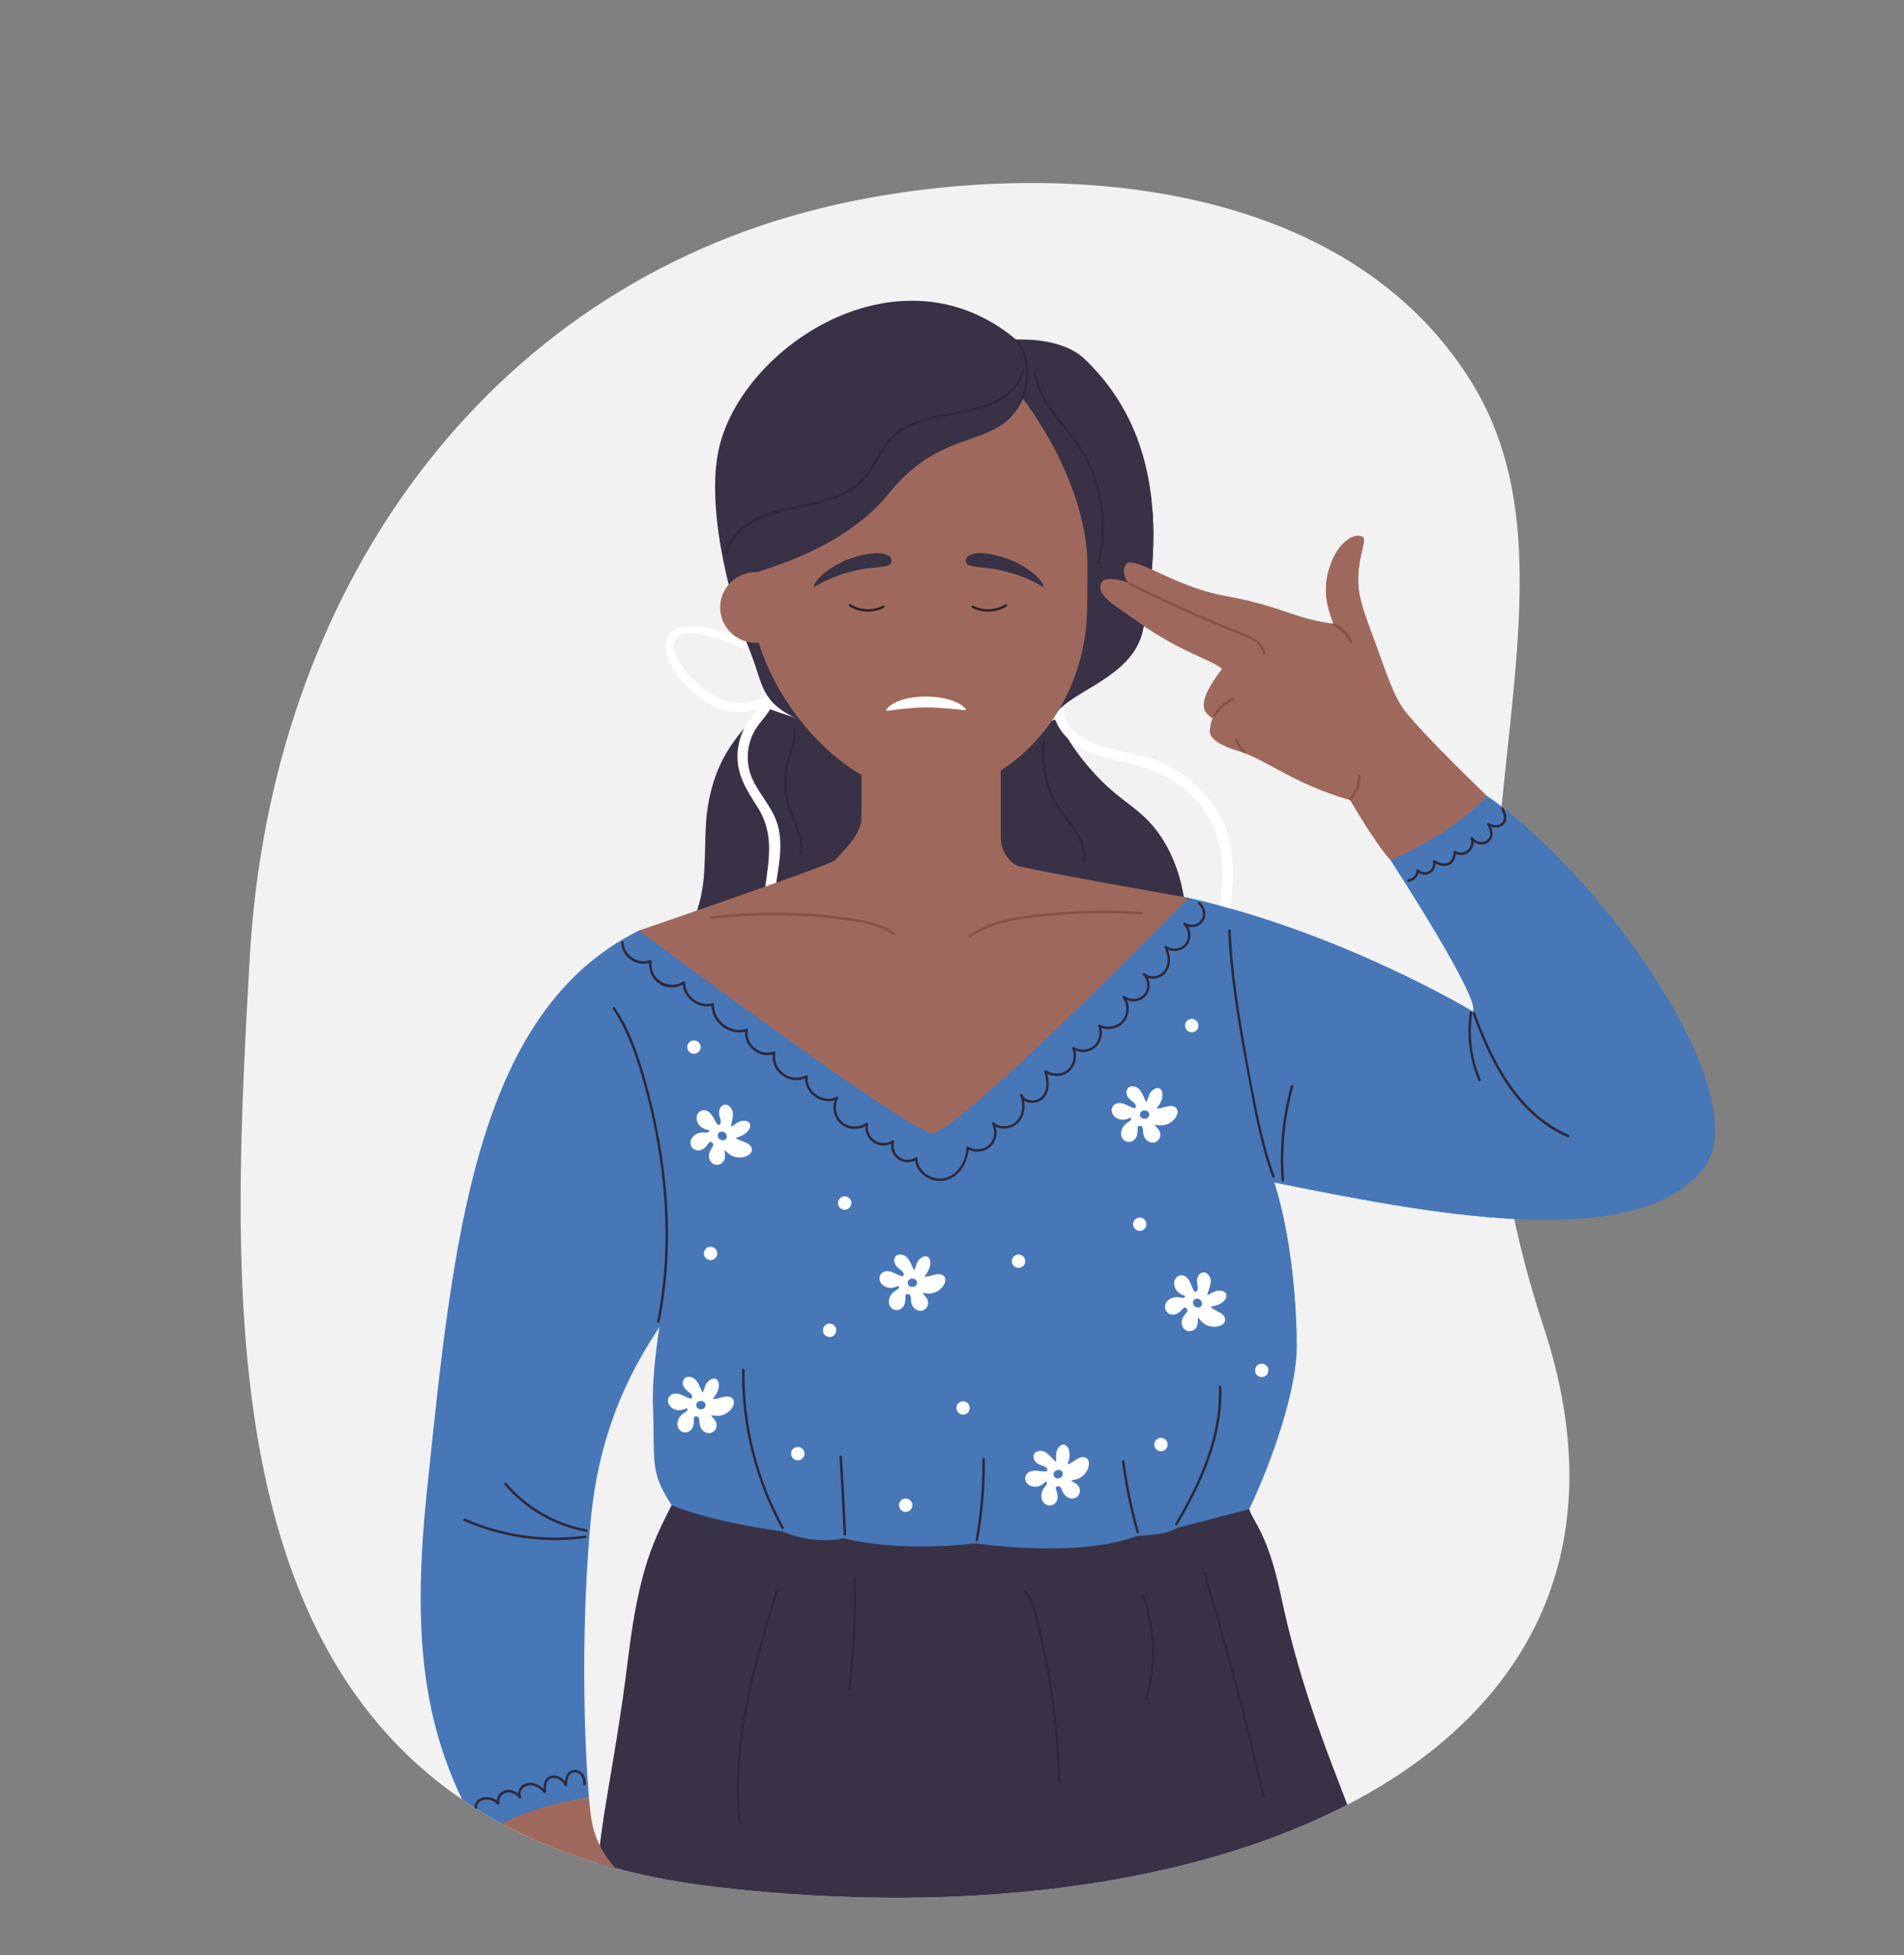 <?xml version="1.0" encoding="UTF-8"?>
<!-- Generator: Adobe Illustrator 27.2.0, SVG Export Plug-In . SVG Version: 6.00 Build 0)  -->
<svg xmlns="http://www.w3.org/2000/svg" xmlns:xlink="http://www.w3.org/1999/xlink" version="1.1" id="_x31_" x="0px" y="0px" viewBox="0 0 1262.88 1296.32" style="enable-background:new 0 0 1262.88 1296.32;" xml:space="preserve">
<rect x="0" y="0" width="1262.88" height="1296.32" fill="#808080" stroke="none"/>
<style type="text/css">
	.st0{fill:#F2F2F2;}
	.st1{clip-path:url(#SVGID_00000116914839440058494000000000026398031577033397_);}
	.st2{fill:#FFFFFF;}
	.st3{fill:#393146;}
	.st4{fill:#4777B7;}
	.st5{fill:#9E695C;}
	.st6{opacity:0.2;fill:#9E695C;}
	.st7{opacity:0.5;fill:#9E695C;}
	.st8{opacity:0.5;}
	.st9{fill:#2E2122;}
	.st10{fill:#875348;}
	.st11{fill:#2E283A;}
	.st12{clip-path:url(#SVGID_00000081624885711517718670000007904657522501132988_);}
</style>
<path class="st0" d="M544.51,138.04C323.21,192.36,179.3,389.34,165.6,635.8c-13.7,246.46-33.18,574.7,308.47,615.22  c341.65,40.52,643.2-88.86,549.59-371.84s41.52-482.79-48-626.37C886.15,109.23,676.99,105.52,544.51,138.04z"></path>
<g>
	<defs>
		<rect id="SVGID_1_" x="685.91" y="339.35" width="614.61" height="547.11"></rect>
	</defs>
	<clipPath id="SVGID_00000145016069352029415590000003102222265861999039_">
		<use xlink:href="#SVGID_1_" style="overflow:visible;"></use>
	</clipPath>
	<g style="clip-path:url(#SVGID_00000145016069352029415590000003102222265861999039_);">
		<g>
			<g>
				<path class="st2" d="M518.62,449.81c-11.12-11.63-24.59-20.5-39.98-25.41c-6.75-2.15-19.2-6.45-26.24-3.66      c-13.92,5.52,1.65,23.99,6.56,29c13.15,13.44,26.51,20.37,45.06,13.72c12.15-4.35,23.3-10.59,36.52-10.72      c3.57-0.03,3.57,5.51,0,5.54c-19.77,0.19-36.44,16.55-56.51,13.54c-16.49-2.48-36.08-20.3-41.25-36.08      c-6.08-18.57,9.87-22.35,24.56-19.81c21.21,3.67,40.37,14.47,55.19,29.96C525.01,448.47,521.09,452.39,518.62,449.81      L518.62,449.81z"></path>
			</g>
			<path class="st3" d="M692.44,462.23c11.07,12.88,8.92,21.55,27.94,44.42c20.39,24.52,32.87,26.59,45.86,42.99     c20.58,25.99,23.44,63.95,17.91,83.12c-26.06,90.4-331,90.66-348.95,36.54c-10.46-31.53,28.53-34.7,31.89-91.36     c1.41-23.71-0.56-37.38,6.09-59.11c9.47-30.95,33.48-49.08,41.56-55.17C568.59,423.01,658.53,422.79,692.44,462.23z"></path>
			<g>
				<path class="st2" d="M703.03,476.25c-63.29,18.82-131.29,16.63-193.2-6.34c-4.09-1.52-2.32-8.13,1.82-6.6      c60.85,22.58,127.34,24.85,189.56,6.34C705.44,468.4,707.25,475,703.03,476.25L703.03,476.25z"></path>
			</g>
			<g>
				<path class="st2" d="M705.13,470.1c3.77,28.28,44.65,26.23,64.68,35.19c18.08,8.09,33.8,22.32,41.76,40.65      c10.08,23.19,5.27,48.7,2.4,72.85c-3.42,28.81-1.61,57.33,6.02,85.36c1.16,4.25-5.44,6.07-6.6,1.82      c-7.23-26.59-9.7-54.03-6.91-81.47c2.77-27.25,10.19-56.92-4.39-82.21c-13.36-23.17-36.53-32.89-61.44-38.37      c-18.99-4.17-39.48-12.11-42.38-33.82C697.71,465.75,704.56,465.79,705.13,470.1L705.13,470.1z"></path>
			</g>
			<g>
				<path class="st2" d="M512.22,467.58c-3.06,6.78-8.86,11.43-12.28,18c-3.79,7.29-4.94,16.01-3.18,24.04      c3.08,14.04,15.36,23.76,19.14,37.6c3.99,14.59-0.13,29.84-1.96,44.42c-2.14,17.02-2,34.13-0.13,51.16      c0.48,4.37-6.36,4.34-6.84,0c-2.02-18.38-1.9-36.74,0.65-55.07c2.65-19.05,5.68-35.69-5.26-52.78      c-7.44-11.62-14.31-22.12-13.07-36.54c0.49-5.65,2.07-11.26,4.74-16.27c3.45-6.5,9.24-11.27,12.28-18      C508.12,460.12,514.02,463.6,512.22,467.58L512.22,467.58z"></path>
			</g>
			<path class="st3" d="M828.58,1000.59c2.43,8.34,12.19,15.59,20.96,57.07c22.54,106.57,61.8,161.92,61.8,206.62H395.98     c-1.84-44.82,10.74-83.68,20.6-164.7c7.36-60.51,17.35-78.6,28.84-101.57L828.58,1000.59z"></path>
			<path class="st4" d="M727.82,587.71c27.51,1.77,60.46,7.61,60.46,7.61c103.14,23.55,188.63,75.41,188.63,75.41     c6.17-7.29-54.46-100.31-54.46-100.31c6.27-24.18,63.77-42.63,63.77-42.63c76.67,52.31,181.46,200.45,143.31,247.56     c-46.16,57-188.09,27.94-284.46,8.6c0,0,14.26,39.31,15.05,108.2c0.32,27.96-15.84,75.72-31.53,108.45l-48.38,12.6     c-5.8,4.75-25.54,5.07-25.54,5.07c-40.18,15.22-107.44,5.04-107.44,5.04c-54.41,6.15-87.3-3.33-87.3-3.33     c-22.33,4.38-40.78-4.52-40.78-4.52c-52.46-7.43-73.71-17.44-73.71-17.44c-14.78-23.11-10.9-27.59-12.36-66.1     c-0.8-21.1,4.3-52.13,4.3-52.13c-14.78,22.84-39.7,62.82-45.68,129.51c-8.79,97.99-1.07,182.72-1.07,182.72     c-39.95,5.37-70.94,25.26-70.94,25.26c-39.95-65.74-46.51-132.54-36.54-228.39C300.43,822.45,314.83,671.09,423.74,617     c0,0,69.97-19.75,118.41-29.56C621.57,571.35,681.87,584.75,727.82,587.71z"></path>
			<path class="st3" d="M758.15,417.35c-6.81,34.12-53.64,41.14-60.01,59.95l-83.99,2.01l-83.56-1.94     c-26.49-11.27-24.27-23.63-32.94-45.08c-14.98-37.06-30.26-100.27-19.98-138.29c18.01-66.6,120.37-132.17,196.07-69.01     c0.61,0.51,29.66-2.19,45.75,13.15C771.53,287.75,770.12,357.43,758.15,417.35z"></path>
			<path class="st5" d="M619,751.4c25.41-8.46,169.28-156.08,169.28-156.08s-109.64-19.38-113.63-21.4     c-6.96-3.52-10.86-11.16-10.86-18.96v-53.69l-92.35-0.83l-0.06,41.7c-0.01,7.94-5.81,16.37-17.81,28.39     C550.43,573.69,423.74,617,423.74,617S608.74,754.82,619,751.4z"></path>
			<path class="st6" d="M663.75,524.34c-26.45,15.25-67.28,16.28-92.37,3.54v-26.64l92.41-0.13L663.75,524.34z"></path>
			<path class="st5" d="M721.29,379.41v-41.94c0-59.64-48.99-108-109.43-108h0c-60.44,0-109.43,48.35-109.43,108v41.87     c-0.33-0.01-0.65-0.05-0.99-0.05c-13.13,0-23.77,10.5-23.77,23.46c0,12.95,10.64,23.46,23.77,23.46c0.59,0,1.17-0.05,1.75-0.09     c17.03,54.19,66.91,100.15,108.6,100.15l0,0c32.75,0,60.99-16.72,80.95-41.73c18.48-23.15,28.1-52.15,28.36-81.77     C721.2,392.58,721.21,382.5,721.29,379.41z"></path>
			<path class="st3" d="M643.98,346.92c-0.61-2.95,1.36-5.81,8.51-4.94c6.52,0.8,18.09,6.71,24.24,11.81     c14.07,11.67,15.62,21.73,12.68,18.81c-6.31-6.26-14.85-11.93-25.69-16.95C656.38,352.26,644.64,350.14,643.98,346.92z"></path>
			<path class="st7" d="M496.71,401.97c-1.11-2.91-3.1-5.2-5.57-7.05c-0.49-0.37-1.25-0.08-1.53,0.4c-0.34,0.57-0.08,1.17,0.4,1.53     c1.82,1.36,3.35,3.12,4.29,5.2c-1.82,0-3.63,0.46-4.89,1.87c-1.32,1.48-1.71,3.53-1.26,5.44c0.25,1.08,0.79,2.06,1.51,2.9     c0.39,0.46,1.18,0.4,1.58,0c0.45-0.45,0.4-1.12,0-1.58c-0.05-0.05-0.24-0.32-0.06-0.06c-0.05-0.07-0.1-0.14-0.15-0.21     c-0.11-0.16-0.21-0.33-0.31-0.51c-0.04-0.08-0.08-0.15-0.12-0.23c-0.04-0.08-0.13-0.36-0.04-0.07c-0.05-0.17-0.13-0.34-0.18-0.52     c-0.05-0.17-0.1-0.35-0.13-0.53c0-0.02-0.02-0.09-0.03-0.14c0,0.01-0.02-0.16-0.02-0.2c-0.01-0.17-0.02-0.33-0.01-0.5     c0-0.09,0.01-0.19,0.01-0.29c0-0.05,0.01-0.08,0.01-0.11c0.07-0.34,0.16-0.65,0.26-0.99c0-0.01,0.01-0.02,0.02-0.03     c0.04-0.08,0.08-0.17,0.13-0.25c0.08-0.14,0.17-0.27,0.26-0.41c0.01-0.02,0.03-0.05,0.07-0.09c0.06-0.06,0.11-0.13,0.17-0.19     c0.07-0.07,0.14-0.13,0.21-0.2c0.02-0.02,0.05-0.04,0.08-0.07c0.16-0.11,0.31-0.21,0.48-0.3c0.08-0.04,0.17-0.09,0.25-0.13     c0.03-0.01,0.06-0.03,0.09-0.04c0.01,0,0,0,0.02-0.01c0.25-0.08,0.5-0.17,0.76-0.22c0.12-0.03,0.24-0.05,0.37-0.07     c0.01,0,0,0,0,0c0.08-0.01,0.15-0.02,0.23-0.02c0.3-0.02,0.6-0.03,0.89-0.02c0.15,0,0.3,0.01,0.45,0.02c0.02,0,0.05,0,0.07,0.01     c0.51,2.26,0.47,4.61,0.09,6.9c-0.1,0.6,0.16,1.2,0.78,1.38c0.53,0.15,1.28-0.19,1.38-0.78     C497.81,408.52,497.9,405.1,496.71,401.97z"></path>
			<g class="st8">
				<path class="st5" d="M616.97,406.17c1,4.57,2.3,9.05,3.64,13.53c0.95,3.2,2.03,6.44,2.4,9.76c0.22,1.99,0.1,4.25-1.49,5.68      c-1.78,1.6-4.6,1.8-6.85,1.48c-3.97-0.58-7.15-3.12-9.29-6.43c-0.78-1.21,1.15-2.34,1.93-1.13c2.07,3.21,5.4,5.57,9.34,5.45      c2.21-0.07,4.09-0.86,4.21-3.26c0.17-3.26-1.15-6.7-2.06-9.78c-1.45-4.88-2.9-9.74-3.99-14.72      C614.5,405.36,616.66,404.76,616.97,406.17L616.97,406.17z"></path>
			</g>
			<path class="st3" d="M578.14,222.23c-98.97,23.89-75.72,157.11-75.72,157.11c5.94-2.5,57.83-15.75,87.12-52.15     c37.19-46.22,72.82-27.7,89.02-62.7c0,0,44.42,55.93,42.72,114.92C721.29,379.41,749.29,180.91,578.14,222.23z"></path>
			<path class="st2" d="M614.11,461.84c14.28,0,23.05,4.33,26.1,7.86c0.53,0.62,0.52,1.18-0.45,1.18c0,0-15.81-1.93-25.73-1.87     c-10.36,0.06-25.42,2.26-25.42,2.26c-0.95,0-1.07-0.44-0.58-1.06C590.78,466.7,598.88,461.84,614.11,461.84z"></path>
			<path class="st3" d="M590.93,373.46c1.23-2.75-0.07-5.97-7.24-6.66c-6.54-0.63-19.11,2.64-26.22,6.29     c-16.26,8.35-19.95,17.83-16.45,15.62c7.52-4.75,17.08-8.44,28.75-10.99C577.67,375.99,589.58,376.46,590.93,373.46z"></path>
			<g>
				<path class="st9" d="M667.66,402.03c-6.86,4.31-15.75,4.65-22.94,0.95c-0.9-0.46-0.11-1.83,0.8-1.36      c6.7,3.45,14.98,3.05,21.35-0.95C667.72,400.12,668.52,401.49,667.66,402.03L667.66,402.03z"></path>
			</g>
			<g>
				<path class="st9" d="M564.18,400.66c6.37,4,14.65,4.4,21.35,0.95c0.9-0.46,1.7,0.9,0.8,1.36c-7.2,3.7-16.08,3.36-22.94-0.95      C562.53,401.49,563.32,400.12,564.18,400.66L564.18,400.66z"></path>
			</g>
			<g>
				<path class="st10" d="M592.17,619.89c-7.33-5.99-16.9-7.64-25.99-9.04c-10.55-1.63-21.18-2.76-31.83-3.4      c-20.96-1.26-42-0.6-62.85,1.91c-1.06,0.13-1.05-1.53,0-1.66c33.37-4.01,67.82-3.61,100.92,2.51c7.52,1.39,14.91,3.59,20.92,8.5      C594.17,619.39,592.99,620.56,592.17,619.89L592.17,619.89z"></path>
			</g>
			<g>
				<path class="st10" d="M642.79,619.99c14.87-10.59,34.4-12.51,52.05-14.35c20.73-2.16,41.63-2.44,62.42-0.92      c1.06,0.08,1.07,1.73,0,1.66c-20.1-1.47-40.31-1.26-60.38,0.71c-17.94,1.76-38.13,3.55-53.25,14.33      C642.76,622.04,641.93,620.61,642.79,619.99L642.79,619.99z"></path>
			</g>
			<g>
				<path class="st11" d="M843.79,780.27c-7.25-19.95-11.24-40.83-15.12-61.64c-3.99-21.44-8-42.9-10.77-64.54      c-1.58-12.32-2.74-24.69-3.28-37.09c-0.05-1.07,1.61-1.06,1.66,0c0.97,22,3.91,43.84,7.56,65.55      c3.54,21.03,7.24,42.12,11.84,62.94c2.57,11.63,5.64,23.14,9.71,34.34C845.75,780.83,844.15,781.26,843.79,780.27L843.79,780.27      z"></path>
			</g>
			<g>
				<path class="st11" d="M850.02,782.51c-1.53-21.01,0.55-42.13,6.14-62.44c0.28-1.03,1.88-0.59,1.6,0.44      c-5.55,20.18-7.6,41.13-6.08,62C851.75,783.57,850.09,783.57,850.02,782.51L850.02,782.51z"></path>
			</g>
			<g>
				<path class="st11" d="M978.48,671.73c11.61,32.36,28.81,66.27,62.01,80.78c0.97,0.43,0.13,1.85-0.84,1.43      c-33.58-14.68-51.03-49.04-62.77-81.77C976.52,671.16,978.12,670.73,978.48,671.73L978.48,671.73z"></path>
			</g>
			<g>
				<path class="st11" d="M976.54,671.66c-2.3,14.86-0.38,30.17,5.55,43.99c0.42,0.97-1.01,1.81-1.43,0.84      c-6.12-14.27-8.09-29.92-5.71-45.26C975.11,670.17,976.7,670.61,976.54,671.66L976.54,671.66z"></path>
			</g>
			<g>
				<path class="st11" d="M779.48,1010.24c16.22-27.5,30.15-58.08,28.93-90.71c-0.04-1.07,1.62-1.06,1.66,0      c1.23,32.91-12.79,63.81-29.15,91.54C780.37,1011.99,778.94,1011.16,779.48,1010.24L779.48,1010.24z"></path>
			</g>
			<g>
				<path class="st11" d="M753.86,1016.05c-4.42-15.43-7.64-31.17-9.68-47.09c-0.13-1.05,1.52-1.04,1.66,0      c2.01,15.77,5.24,31.37,9.62,46.65C755.75,1016.64,754.15,1017.08,753.86,1016.05L753.86,1016.05z"></path>
			</g>
			<g>
				<path class="st11" d="M518.42,1013.43c-17.66-32.09-26.75-68.55-26.22-105.17c0.02-1.07,1.67-1.07,1.66,0      c-0.53,36.34,8.47,72.49,25.99,104.34C520.36,1013.53,518.93,1014.36,518.42,1013.43L518.42,1013.43z"></path>
			</g>
			<g>
				<path class="st11" d="M559.56,1017.33c-0.78-17.19-1.7-34.38-2.75-51.56c-0.06-1.06,1.59-1.06,1.66,0      c1.05,17.18,1.96,34.37,2.75,51.56C561.27,1018.4,559.61,1018.4,559.56,1017.33L559.56,1017.33z"></path>
			</g>
			<g>
				<path class="st11" d="M647.09,1020.88c3.21-17.65,4.7-35.56,4.47-53.5c-0.01-1.07,1.64-1.07,1.66,0      c0.23,18.09-1.29,36.14-4.53,53.94C648.49,1022.36,646.9,1021.92,647.09,1020.88L647.09,1020.88z"></path>
			</g>
			<g>
				<path class="st11" d="M435.88,876.1c10.99-55.16,4.81-112.68-11.31-166.21c-4.31-14.32-9.68-28.39-18.04-40.87      c-0.6-0.89,0.84-1.72,1.43-0.84c7.39,11.03,12.49,23.34,16.55,35.93c4.34,13.47,7.85,27.24,10.72,41.1      c5.72,27.58,8.62,55.82,7.68,84c-0.53,15.9-2.32,31.74-5.43,47.34C437.27,877.59,435.67,877.14,435.88,876.1L435.88,876.1z"></path>
			</g>
			<g>
				<path class="st11" d="M677.54,263.81c4.19-12.34,4.65-26.46-3.53-37.31c-0.61-0.81,0.76-1.6,1.36-0.8      c8.41,11.15,8,25.84,3.69,38.53C678.74,265.18,677.21,264.77,677.54,263.81L677.54,263.81z"></path>
			</g>
			<g>
				<path class="st11" d="M679.6,245.54c-3.89,14.17-17.48,22.31-30.82,26.07c-16.39,4.63-34.54,4.41-49.41,13.6      c-7.23,4.47-11.89,11.04-16.14,18.24c-3.85,6.54-7.63,13.19-13.47,18.18c-12.38,10.57-29.12,12.81-44.49,15.99      c-17.07,3.54-37.48,10.4-42.79,29.18c-0.28,0.98-1.8,0.56-1.52-0.42c3.93-13.89,16.83-22.44,29.89-26.71      c16.3-5.34,34.18-5.55,49.57-13.67c7.48-3.94,13.05-9.61,17.51-16.74c4.02-6.42,7.38-13.36,12.61-18.92      c11.18-11.91,28.25-14.42,43.53-17.15c17.2-3.07,38.73-8.84,44.02-28.08C678.34,244.14,679.87,244.56,679.6,245.54L679.6,245.54      z"></path>
			</g>
			<g>
				<path class="st11" d="M687.45,247.54c2.68,17.91,16.54,30.86,26.64,44.93c10.53,14.68,16.74,32.1,17.99,50.12      c0.71,10.33-0.25,20.71-2.84,30.73c-0.25,0.98-1.78,0.57-1.52-0.42c4.67-18.12,3.82-37.42-2.25-55.11      c-2.97-8.64-7.2-16.76-12.5-24.19c-5.02-7.04-10.73-13.55-15.76-20.59c-5.39-7.55-9.89-15.77-11.28-25.05      C685.77,246.96,687.3,246.53,687.45,247.54L687.45,247.54z"></path>
			</g>
			<g>
				<path class="st11" d="M693.16,491.81c-1.76,14.57,1.28,29.51,8.83,42.13c6.95,11.61,20.04,22.01,17.55,37.01      c-0.17,1-1.69,0.58-1.52-0.42c1.35-8.13-2.71-15.59-7.35-21.94c-4.25-5.81-8.87-11.23-12.16-17.68      c-6.13-12.01-8.54-25.71-6.93-39.09C691.7,490.82,693.28,490.81,693.16,491.81L693.16,491.81z"></path>
			</g>
			<g>
				<path class="st11" d="M527.61,482.82c1.26,6.99-1.5,13.42-3.54,19.97c-2.3,7.37-3.05,15.14-2.1,22.82      c0.93,7.49,3.84,14.17,6.67,21.08c2.55,6.22,4.57,12.62,3.28,19.38c-0.19,1-1.71,0.57-1.52-0.42      c1.44-7.48-1.59-14.57-4.44-21.33c-2.57-6.08-4.76-12.12-5.56-18.71c-0.82-6.68-0.4-13.52,1.25-20.05      c1.85-7.33,5.86-14.55,4.45-22.32C525.91,482.25,527.43,481.82,527.61,482.82L527.61,482.82z"></path>
			</g>
			<g>
				<path class="st11" d="M795.85,598.27c3.78,2.96,4.9,8.75,2.05,12.75c-2.86,4.02-8.69,4.79-12.73,2.22c0.33-0.43,0.67-0.87,1-1.3      c3.94,3.78,4.71,10.38,1.2,14.74c-3.5,4.35-10.12,5.04-14.65,1.99c0.38-0.38,0.76-0.76,1.13-1.13      c2.69,5.61,3.47,13.29-1.3,18.09c-3.82,3.84-10.41,4.66-14.45,0.77c0.39-0.39,0.78-0.78,1.17-1.17      c3.83,3.95,4.44,10.55,0.86,14.9c-3.68,4.47-10.61,5.02-15.18,1.65c0.38-0.38,0.76-0.76,1.13-1.13      c3.63,5.16,3.46,12.54-0.84,17.29c-4.13,4.58-11.06,5.56-16.49,2.93c0.41-0.31,0.81-0.62,1.22-0.94      c1.94,5.01,0.68,11.05-3.45,14.61c-4.21,3.63-10.42,3.9-15.15,1.16c0.38-0.38,0.76-0.76,1.13-1.13      c2.35,5.36,1.21,11.98-3.37,15.84c-4.54,3.83-11.34,3.9-16.18,0.63c0.41-0.31,0.81-0.62,1.22-0.94      c2.03,6.36,2.61,15.76-4.1,19.68c-4.57,2.67-11.37,1.79-13.45-3.53c0.53-0.15,1.06-0.29,1.6-0.44      c2.38,6.43,1.85,14.69-3.71,19.39c-4.63,3.92-11.81,4.33-16.4,0.19c0.43-0.33,0.87-0.67,1.3-1c2.69,5.05,2,11.71-2.25,15.74      c-4.25,4.03-10.87,4.51-15.83,1.56c0.42-0.24,0.83-0.48,1.25-0.72c-0.3,9.68-6.56,20.29-16.82,21.87      c-8.95,1.38-18.78-5.37-18.91-14.78c0.42,0.24,0.83,0.48,1.25,0.72c-8.64,5.64-19.46-2.38-16.64-12.27      c0.41,0.31,0.81,0.62,1.22,0.94c-9.09,6.03-20.6-1.89-18.5-12.48c0.41,0.31,0.81,0.62,1.22,0.94      c-5.44,3.72-13.16,3.46-18.09-1.07c-4.75-4.37-5.75-11.63-2.95-17.3c0.38,0.38,0.76,0.76,1.13,1.13      c-9.94,5.16-22.92-4.19-21.36-15.21c0.41,0.31,0.81,0.62,1.22,0.94c-11.67,5.86-24.83-3.86-22.73-16.72      c0.34,0.34,0.68,0.68,1.02,1.02c-9.78,4.12-21.34-5.73-19.2-15.99c0.34,0.34,0.68,0.68,1.02,1.02      c-11.24,3.77-24.13-6.03-23.51-17.86c0.35,0.27,0.7,0.53,1.05,0.8c-9.66,2.96-20.38-5.16-20.15-15.25      c0.42,0.24,0.83,0.48,1.25,0.72c-5.17,3.35-12.14,3.51-17.24-0.11c-4.75-3.37-6.97-9.22-6.2-14.91      c0.34,0.34,0.68,0.68,1.02,1.02c-8.9,3.57-19.57-3.72-19.68-13.24c-0.01-1.07,1.64-1.07,1.66,0c0.1,8.54,9.71,14.8,17.58,11.64      c0.66-0.27,1.09,0.48,1.02,1.02c-1.58,11.65,11.26,19.46,21.01,13.14c0.53-0.34,1.26,0.1,1.25,0.72      c-0.2,9.04,9.41,16.31,18.06,13.66c0.5-0.15,1.08,0.27,1.05,0.8c-0.56,10.8,11.16,19.71,21.42,16.27      c0.64-0.21,1.14,0.44,1.02,1.02c-1.92,9.17,8.65,17.54,17.16,13.96c0.65-0.27,1.11,0.48,1.02,1.02      c-1.85,11.4,10,20.01,20.3,14.85c0.7-0.35,1.32,0.22,1.22,0.94c-1.36,9.59,10.38,17.77,18.92,13.34      c0.76-0.39,1.5,0.39,1.13,1.13c-2.47,5.01-1.49,11.48,2.7,15.3c4.42,4.03,11.25,4.11,16.08,0.81c0.65-0.44,1.35,0.28,1.22,0.94      c-1.83,9.25,8.29,15.77,16.07,10.61c0.61-0.41,1.41,0.26,1.22,0.94c-2.42,8.52,6.8,15.24,14.21,10.4      c0.54-0.35,1.24,0.11,1.25,0.72c0.13,8.73,9.76,14.86,17.93,12.97c8.94-2.07,14.23-11.4,14.49-20.06      c0.02-0.62,0.69-1.04,1.25-0.72c4.3,2.55,10.11,2.22,13.82-1.31c3.69-3.51,4.34-9.32,1.99-13.74c-0.45-0.84,0.6-1.64,1.3-1      c4.29,3.87,11.2,2.92,15.05-1.13c4.25-4.47,4.32-11.37,2.29-16.85c-0.37-1.01,1.21-1.42,1.6-0.44c1.88,4.8,8.89,4.7,12.27,1.63      c4.64-4.2,3.78-11.58,2.08-16.9c-0.21-0.67,0.62-1.34,1.22-0.94c4.21,2.85,10.14,2.95,14.17-0.37      c3.99-3.29,5.16-9.15,3.12-13.83c-0.31-0.71,0.36-1.58,1.13-1.13c4.3,2.49,10.01,2.15,13.67-1.39      c3.34-3.24,4.14-8.26,2.49-12.51c-0.29-0.74,0.64-1.22,1.22-0.94c4.77,2.3,10.9,1.34,14.49-2.67c3.8-4.25,3.77-10.74,0.58-15.29      c-0.46-0.66,0.47-1.62,1.13-1.13c3.78,2.79,9.38,2.64,12.71-0.86c3.44-3.62,2.95-9.62-0.4-13.08c-0.74-0.77,0.4-1.91,1.17-1.17      c3.61,3.47,9.69,2.28,12.69-1.44c3.52-4.37,2.73-10.67,0.46-15.41c-0.33-0.68,0.39-1.64,1.13-1.13      c3.86,2.6,9.47,2.15,12.49-1.58c3.01-3.72,2.31-9.32-1.05-12.55c-0.67-0.64,0.2-1.81,1-1.3c3.37,2.15,8.19,1.59,10.57-1.81      c2.38-3.41,1.25-8.09-1.9-10.56C793.84,598.79,795.02,597.62,795.85,598.27L795.85,598.27z"></path>
			</g>
			<g>
				<path class="st11" d="M388.49,1019.73c-27.41,3.75-55.44-0.18-80.76-11.34c-0.97-0.43-0.13-1.86,0.84-1.43      c24.86,10.95,52.56,14.85,79.48,11.17C389.09,1017.99,389.54,1019.59,388.49,1019.73L388.49,1019.73z"></path>
			</g>
			<g>
				<path class="st11" d="M388.75,1015.61c-20.99-3.81-40.26-14.92-54.09-31.16c-0.69-0.81,0.48-1.98,1.17-1.17      c13.66,16.05,32.62,26.97,53.36,30.73C390.23,1014.2,389.79,1015.8,388.75,1015.61L388.75,1015.61z"></path>
			</g>
			<path class="st5" d="M986.22,527.79c0,0-41.69-39.9-54.46-56.43c-7.96-10.31-12.01-24.85-22.3-52.4     c-6.95-18.62-8.84-26.41-8.6-36.01c0.38-15.26,5.87-25.23,2.96-26.87c-6.36-3.58-16.11,5.02-20.51,16.12     c-7.03,17.76-3.22,29.38,1.16,41.38c0,0-11.77-0.98-28.21-6.72c-42.6-14.86-42.33-7.91-74.7-21.23     c-15.65-6.44-31.57-15.99-34.66-11.55c-3.99,5.72,1.44,12.29,1.44,12.29c-7.43-2.82-15.84-3.6-17.57-0.38     c-4.48,8.33,7.7,14.69,23.91,26.24c28.4,20.22,49.58,25.32,55.98,31.26c0,0-12.05,14.76-12.18,23.74     c-0.09,6.22,5.78,8.82,5.78,8.82s-1.96,6.12-1.75,9.14c0.51,7.33,16.17,11.88,18.27,12.49c19.17,5.6,35.87,21.5,74.79,32.78     c0,0,16.56,28.57,26.87,39.95C922.45,570.42,962.93,553.31,986.22,527.79z"></path>
			<g>
				<path class="st10" d="M895.28,529.19c3.72-3.99,5.64-9.4,5.34-14.84c-0.06-1.07,1.6-1.06,1.66,0      c0.32,5.87-1.83,11.71-5.83,16.01C895.72,531.14,894.55,529.97,895.28,529.19L895.28,529.19z"></path>
			</g>
			<g>
				<path class="st10" d="M837.8,433.56c-1.72-8.95-12.24-11.53-19.5-14.44c-7.69-3.07-15.33-6.26-22.92-9.57      c-15.67-6.82-31.12-14.13-46.33-21.89c-0.95-0.48-0.11-1.91,0.84-1.43c16.11,8.22,32.48,15.94,49.1,23.09      c8.53,3.68,17.14,7.16,25.78,10.58c6.31,2.5,13.23,5.88,14.64,13.21C839.6,434.17,838.01,434.61,837.8,433.56L837.8,433.56z"></path>
			</g>
			<g>
				<path class="st10" d="M824.9,499.07c-2.28-2.46-4.64-5.08-5.48-8.42c-0.26-1.03,1.33-1.47,1.6-0.44      c0.78,3.06,2.97,5.44,5.06,7.69C826.8,498.67,825.63,499.85,824.9,499.07L824.9,499.07z"></path>
			</g>
			<g>
				<path class="st10" d="M818.6,464.12c-5.23,2.03-9.64,5.92-12.37,10.82c-0.52,0.93-1.95,0.1-1.43-0.84      c2.95-5.29,7.72-9.39,13.36-11.58C819.15,462.13,819.58,463.73,818.6,464.12L818.6,464.12z"></path>
			</g>
			<g>
				<path class="st10" d="M885.41,413.42c5.05,2.73,9.8,6.63,11.54,12.31c0.31,1.02-1.29,1.46-1.6,0.44      c-1.61-5.26-6.12-8.8-10.78-11.32C883.64,414.34,884.47,412.91,885.41,413.42L885.41,413.42z"></path>
			</g>
			<g>
				<path class="st11" d="M997.18,535.79c1.78,3.25,3.18,7.85,0.22,10.86c-2.92,2.97-7.22,2.4-10.61,0.63      c0.38-0.38,0.76-0.76,1.13-1.13c2.35,4.01,3.54,8.99-0.68,12.23c-3.75,2.88-8.81,1.52-11.65-1.93c0.46-0.27,0.92-0.54,1.38-0.81      c2.63,7.68-5.65,14.21-12.52,9.93c0.42-0.24,0.83-0.48,1.25-0.72c-0.12,3.44-1.04,7.15-4.5,8.65      c-3.51,1.53-7.24-0.01-10.41-1.61c0.41-0.31,0.81-0.62,1.22-0.94c1.54,7.26-6.92,12.02-12.26,6.8c0.47-0.2,0.94-0.39,1.41-0.59      c-0.18,3.98-3.04,6.98-6.97,7.46c-1.06,0.13-1.05-1.53,0-1.66c3.01-0.37,5.18-2.8,5.31-5.8c0.03-0.71,0.89-1.1,1.41-0.59      c4.11,4.01,10.71,0.51,9.49-5.19c-0.15-0.72,0.56-1.27,1.22-0.94c2.47,1.25,5.31,2.57,8.15,1.79c3.38-0.93,4.16-4.35,4.27-7.4      c0.02-0.61,0.69-1.06,1.25-0.72c5.66,3.52,12.24-1.8,10.09-8.06c-0.26-0.76,0.86-1.45,1.38-0.81c2.2,2.67,5.91,4.06,9.06,2.08      c3.98-2.5,2.63-7.03,0.67-10.37c-0.43-0.74,0.42-1.51,1.13-1.13c2.77,1.44,6.46,2.11,8.75-0.57c2.13-2.5,0.75-6.14-0.63-8.66      C995.23,535.69,996.66,534.86,997.18,535.79L997.18,535.79z"></path>
			</g>
			<g>
				<path class="st11" d="M386.74,1182.99c0.42-3.66-1.5-8.39-5.99-7.83c-4.04,0.51-4.58,5.04-4.61,8.34      c-0.01,0.77-1.19,1.2-1.54,0.42c-1.46-3.17-4.86-5.75-8.53-4.93c-4.25,0.95-4.12,5.58-3.85,8.99c0.06,0.73-0.94,1.07-1.41,0.59      c-2.39-2.43-5.37-4.81-8.96-4.86c-3.91-0.05-8.12,3.28-6.17,7.5c0.36,0.78-0.66,1.79-1.3,1c-1.91-2.36-4.71-4.13-7.86-3.76      c-3.37,0.4-6.01,3.6-5.27,7.01c0.17,0.78-0.78,1.42-1.38,0.81c-1.93-1.94-4.42-3.14-7.2-3.1c-3.14,0.04-6.5,1.77-6.24,5.37      c0.08,1.06-1.58,1.06-1.66,0c-0.27-3.71,2.66-6.23,6.1-6.85c3.77-0.68,7.51,0.75,10.17,3.42c-0.46,0.27-0.92,0.54-1.38,0.81      c-0.79-3.65,1.29-7.3,4.78-8.65c4.1-1.59,8.52,0.58,11.12,3.79c-0.43,0.33-0.87,0.67-1.3,1c-1.75-3.8,0.27-8.06,4.16-9.46      c5.15-1.87,10.07,1.26,13.57,4.82c-0.47,0.2-0.94,0.39-1.41,0.59c-0.34-4.26,0.08-9.43,5.06-10.59      c4.34-1.01,8.63,1.83,10.4,5.69c-0.51,0.14-1.03,0.28-1.54,0.42c0.04-4.25,1.26-9.88,6.52-10.04c5.18-0.15,7.92,4.9,7.39,9.53      C388.28,1184.03,386.62,1184.04,386.74,1182.99L386.74,1182.99z"></path>
			</g>
			<path class="st5" d="M390.6,1192.01c1.21,7.93,0.39,23.08,12,39.59c12.27,17.45,30.09,26.44,30.05,32.68h-95.02     c-2.92-7.24-0.41-14.09-5.07-26.18c-4.73-12.25-12.9-20.82-12.9-20.82C349.67,1195.68,390.6,1192.01,390.6,1192.01z"></path>
			<g>
				<path class="st11" d="M516.18,1054.26c-11.86,39.27-23.87,79.21-25.75,120.45c-0.52,11.4-0.21,22.82,1.03,34.16      c0.11,1.01-1.47,1-1.58,0c-4.49-40.88,3.82-81.64,14.75-120.87c3.18-11.43,6.6-22.8,10.03-34.16      C514.95,1052.87,516.48,1053.28,516.18,1054.26L516.18,1054.26z"></path>
			</g>
			<g>
				<path class="st11" d="M568.03,1046.2c0.18,24.65-1.1,49.3-3.83,73.8c-0.11,1-1.69,1.01-1.58,0c2.74-24.5,4.01-49.14,3.83-73.8      C566.44,1045.18,568.02,1045.18,568.03,1046.2L568.03,1046.2z"></path>
			</g>
			<g>
				<path class="st11" d="M680.56,1054.53c4.81,5.52,6.33,12.9,8.09,19.81c2.17,8.52,4.11,17.11,5.81,25.74      c3.31,16.83,5.7,33.85,7.16,50.94c0.85,9.94,1.38,19.91,1.61,29.89c0.02,1.02-1.56,1.02-1.58,0      c-0.5-21.75-2.46-43.45-5.94-64.92c-1.71-10.52-3.76-20.98-6.18-31.36c-1.21-5.22-2.5-10.42-3.91-15.59      c-1.31-4.8-2.86-9.57-6.18-13.38C678.78,1054.89,679.89,1053.77,680.56,1054.53L680.56,1054.53z"></path>
			</g>
			<g>
				<path class="st11" d="M799.39,1042.58c11.73,38.28,22.35,76.91,31.8,115.82c2.67,10.97,5.24,21.97,7.72,32.99      c0.22,0.99-1.3,1.41-1.52,0.42c-8.81-39.06-18.76-77.86-29.86-116.33c-3.13-10.85-6.36-21.67-9.67-32.47      C797.57,1042.03,799.09,1041.61,799.39,1042.58L799.39,1042.58z"></path>
			</g>
			<g>
				<path class="st11" d="M759.3,1058.11c7.56,22.05,8.22,46.09,1.88,68.52c-0.28,0.98-1.8,0.56-1.52-0.42      c6.27-22.18,5.6-45.88-1.88-67.68C757.45,1057.57,758.97,1057.15,759.3,1058.11L759.3,1058.11z"></path>
			</g>
		</g>
		<g>
			<path class="st2" d="M750.07,742.79c-0.19,0.11-0.38,0.22-0.57,0.33c-0.94,0.94-2.33,1.48-3.3,2.47     c-0.81,0.83-1.49,1.77-1.96,2.83c-0.78,1.78-0.96,3.92-0.1,5.71c1.9,3.94,7.01,3.97,9.23,0.32c0.66-1.08,0.99-2.33,1.12-3.58     c0.07-0.69,0.01-1.37,0.05-2.06c-0.06-0.75,0.05-1.48,0.33-2.19c0.75,0.01,1.51,0.01,2.26,0.02c1.24,1.04,0.95,3.11,1.13,4.53     c0.13,1.02,0.4,2.02,0.86,2.94c1.79,3.55,6.71,4.97,9.39,1.45c1.12-1.47,1.38-3.44,0.73-5.16c-0.69-1.81-2.26-3.05-3.36-4.6     c1.72,0.06,3.41,0.48,5.15,0.33c1.41-0.13,2.79-0.53,4.06-1.15c2.62-1.28,4.99-3.65,5.79-6.51c0.8-2.83-0.96-4.92-3.79-5.15     c-3.36-0.28-6.7,1.95-9.99,1.56c1.58-1.94,3.01-4.05,3.64-6.49c0.51-1.96,0.66-4.84-1.04-6.3c-1.86-1.6-4.46-0.03-5.91,1.4     c-2.11,2.08-2.11,4.98-3.49,7.34c-2.25-4.18-3.58-10.76-9.59-10.54c-1.97,0.07-3.3,1.5-3.52,3.42c-0.27,2.29,1.05,4.12,2.64,5.62     c0.94,0.89,2.91,1.94,3.35,3.23c1.04,3.09-1.82,1.91-2.55,1.63c-0.82-0.32-1.61-0.73-2.4-1.11c-2.04-0.97-4.23-1.97-6.55-1.66     c-4.4,0.59-5.67,5.35-2.8,8.5c1.48,1.63,3.64,2.46,5.83,2.47c1.2,0,2.42-0.24,3.54-0.66c0.03-0.01,1.06-0.5,1.21-0.49     C750.24,740.79,750.45,741.3,750.07,742.79z"></path>
			<ellipse class="st4" cx="759.16" cy="739.02" rx="3.12" ry="2.79"></ellipse>
		</g>
		<g>
			<path class="st2" d="M596.06,854.28c-0.19,0.11-0.38,0.22-0.57,0.33c-0.94,0.94-2.33,1.48-3.3,2.47     c-0.81,0.83-1.49,1.77-1.96,2.83c-0.78,1.78-0.96,3.92-0.1,5.71c1.9,3.94,7.01,3.97,9.23,0.32c0.66-1.08,0.99-2.33,1.12-3.58     c0.07-0.69,0.01-1.37,0.05-2.06c-0.06-0.75,0.05-1.48,0.33-2.19c0.75,0.01,1.51,0.01,2.26,0.02c1.24,1.04,0.95,3.11,1.13,4.53     c0.13,1.02,0.4,2.02,0.86,2.94c1.79,3.55,6.71,4.97,9.39,1.45c1.12-1.47,1.38-3.44,0.73-5.16c-0.69-1.81-2.26-3.05-3.36-4.6     c1.72,0.06,3.41,0.48,5.15,0.33c1.41-0.13,2.78-0.53,4.06-1.15c2.62-1.28,4.99-3.65,5.79-6.51c0.8-2.83-0.96-4.92-3.79-5.15     c-3.36-0.28-6.7,1.95-9.99,1.56c1.58-1.94,3.01-4.05,3.65-6.49c0.51-1.96,0.66-4.84-1.04-6.3c-1.86-1.6-4.46-0.03-5.91,1.4     c-2.11,2.08-2.11,4.98-3.49,7.34c-2.25-4.18-3.58-10.76-9.59-10.54c-1.97,0.07-3.3,1.5-3.52,3.42c-0.27,2.29,1.05,4.12,2.64,5.62     c0.94,0.89,2.91,1.94,3.35,3.23c1.04,3.09-1.82,1.91-2.55,1.63c-0.82-0.32-1.61-0.73-2.4-1.11c-2.04-0.97-4.23-1.97-6.55-1.66     c-4.4,0.59-5.67,5.35-2.8,8.5c1.48,1.63,3.64,2.46,5.83,2.47c1.2,0,2.42-0.24,3.54-0.66c0.03-0.01,1.06-0.5,1.21-0.49     C596.23,852.28,596.44,852.79,596.06,854.28z"></path>
			<path class="st4" d="M602.03,850.51c0,1.54,1.4,2.79,3.12,2.79c1.72,0,3.12-1.25,3.12-2.79c0-1.54-1.4-2.79-3.12-2.79     C603.43,847.72,602.03,848.97,602.03,850.51z"></path>
		</g>
		<g>
			<path class="st2" d="M469.53,750.93c-0.22-0.02-0.43-0.04-0.65-0.07c-1.32,0.22-2.75-0.16-4.12,0.08     c-1.14,0.2-2.24,0.57-3.24,1.16c-1.67,0.99-3.07,2.62-3.41,4.58c-0.76,4.3,3.38,7.32,7.31,5.64c1.17-0.5,2.16-1.31,3-2.25     c0.46-0.52,0.81-1.11,1.24-1.65c0.39-0.64,0.9-1.17,1.54-1.58c0.61,0.44,1.21,0.89,1.82,1.33c0.4,1.56-1.04,3.08-1.72,4.34     c-0.49,0.9-0.86,1.87-1.02,2.89c-0.62,3.93,2.55,7.95,6.78,6.65c1.76-0.54,3.13-1.99,3.6-3.76c0.5-1.87-0.06-3.79-0.04-5.7     c1.36,1.05,2.49,2.38,3.99,3.27c1.22,0.72,2.57,1.19,3.97,1.43c2.87,0.49,6.19-0.06,8.5-1.91c2.29-1.83,2.09-4.56-0.07-6.4     c-2.57-2.19-6.58-2.33-9.03-4.56c2.41-0.65,4.81-1.54,6.74-3.14c1.55-1.29,3.36-3.54,2.83-5.73c-0.58-2.39-3.6-2.63-5.62-2.31     c-2.93,0.46-4.62,2.82-7.12,3.93c0.61-4.71,3.36-10.83-1.65-14.15c-1.64-1.09-3.55-0.7-4.85,0.72c-1.55,1.7-1.55,3.96-1.13,6.1     c0.25,1.27,1.23,3.28,0.83,4.58c-0.95,3.11-2.6,0.49-3.02-0.16c-0.48-0.74-0.88-1.53-1.31-2.31c-1.09-1.98-2.29-4.07-4.36-5.17     c-3.92-2.09-7.72,1.04-7.23,5.27c0.25,2.19,1.52,4.13,3.29,5.4c0.97,0.7,2.1,1.21,3.26,1.53c0.03,0.01,1.15,0.21,1.27,0.31     C470.83,749.41,470.7,749.94,469.53,750.93z"></path>
			<path class="st4" d="M476.57,751.35c-0.9,1.25-0.49,3.08,0.91,4.09c1.4,1.01,3.27,0.81,4.16-0.44c0.9-1.25,0.49-3.08-0.91-4.09     C479.33,749.9,477.47,750.09,476.57,751.35z"></path>
		</g>
		<g>
			<path class="st2" d="M694.46,983.92c-0.14,0.16-0.29,0.33-0.43,0.49c-0.59,1.2-1.73,2.15-2.33,3.4c-0.5,1.04-0.84,2.16-0.94,3.31     c-0.17,1.94,0.35,4.02,1.75,5.44c3.06,3.12,7.92,1.5,8.84-2.67c0.27-1.24,0.19-2.52-0.09-3.75c-0.16-0.68-0.43-1.3-0.62-1.97     c-0.29-0.69-0.42-1.41-0.39-2.18c0.71-0.24,1.43-0.47,2.14-0.71c1.5,0.58,1.9,2.63,2.53,3.92c0.45,0.93,1.03,1.78,1.76,2.51     c2.84,2.79,7.95,2.54,9.35-1.65c0.58-1.75,0.2-3.7-0.97-5.12c-1.23-1.49-3.12-2.16-4.66-3.28c1.64-0.5,3.38-0.64,4.98-1.35     c1.3-0.57,2.47-1.4,3.47-2.39c2.06-2.05,3.55-5.07,3.39-8.03c-0.16-2.93-2.49-4.35-5.25-3.66c-3.27,0.82-5.72,4.01-8.96,4.7     c0.87-2.34,1.55-4.81,1.36-7.31c-0.15-2.01-0.93-4.79-3.02-5.63c-2.28-0.92-4.23,1.4-5.14,3.23c-1.33,2.65-0.39,5.4-0.94,8.08     c-3.48-3.23-6.86-9.03-12.48-6.88c-1.84,0.7-2.63,2.49-2.23,4.37c0.48,2.25,2.32,3.57,4.31,4.47c1.18,0.53,3.38,0.9,4.21,1.98     c1.98,2.59-1.11,2.4-1.89,2.37c-0.88-0.03-1.76-0.17-2.63-0.28c-2.24-0.26-4.64-0.5-6.74,0.54c-3.98,1.98-3.64,6.89,0.09,8.95     c1.93,1.07,4.24,1.16,6.31,0.46c1.14-0.38,2.21-1.01,3.14-1.76c0.03-0.02,0.84-0.81,0.99-0.86     C693.98,981.97,694.34,982.39,694.46,983.92z"></path>
			<path class="st4" d="M698.9,978.43c0.5,1.46,2.22,2.19,3.86,1.63c1.63-0.56,2.55-2.19,2.06-3.65c-0.5-1.46-2.22-2.19-3.86-1.63     C699.32,975.34,698.4,976.97,698.9,978.43z"></path>
		</g>
		<g>
			<path class="st2" d="M785.03,860.6c-0.21-0.05-0.43-0.1-0.64-0.14c-1.33,0.05-2.71-0.49-4.1-0.42c-1.15,0.06-2.3,0.29-3.36,0.76     c-1.78,0.78-3.36,2.23-3.94,4.13c-1.28,4.18,2.46,7.67,6.56,6.5c1.22-0.35,2.31-1.04,3.25-1.87c0.52-0.46,0.94-1,1.43-1.49     c0.47-0.59,1.04-1.05,1.73-1.38c0.55,0.52,1.1,1.03,1.65,1.54c0.21,1.6-1.41,2.93-2.24,4.1c-0.6,0.84-1.08,1.75-1.36,2.75     c-1.09,3.83,1.56,8.2,5.92,7.43c1.81-0.32,3.35-1.59,4.04-3.3c0.72-1.8,0.41-3.77,0.65-5.66c1.22,1.21,2.18,2.67,3.56,3.73     c1.12,0.86,2.41,1.5,3.76,1.91c2.79,0.84,6.15,0.7,8.67-0.86c2.5-1.54,2.63-4.27,0.71-6.36c-2.28-2.48-6.25-3.11-8.41-5.63     c2.47-0.35,4.96-0.94,7.08-2.3c1.7-1.09,3.77-3.11,3.51-5.34c-0.28-2.44-3.25-3.05-5.29-2.98c-2.97,0.1-4.93,2.23-7.55,3.03     c1.18-4.6,4.66-10.33,0.1-14.25c-1.5-1.28-3.44-1.13-4.9,0.13c-1.75,1.5-2.03,3.74-1.87,5.92c0.09,1.29,0.82,3.4,0.27,4.65     c-1.33,2.97-2.64,0.17-2.98-0.53c-0.39-0.79-0.69-1.63-1.01-2.45c-0.84-2.1-1.78-4.32-3.69-5.66c-3.64-2.55-7.79,0.09-7.82,4.35     c-0.02,2.2,1.01,4.28,2.61,5.77c0.88,0.82,1.94,1.46,3.05,1.92c0.03,0.01,1.12,0.35,1.22,0.46     C786.51,859.25,786.32,859.77,785.03,860.6z"></path>
			<path class="st4" d="M791.97,861.88c-1.04,1.13-0.86,3,0.41,4.17c1.27,1.17,3.14,1.2,4.19,0.07c1.04-1.13,0.86-3-0.41-4.17     C794.89,860.77,793.01,860.74,791.97,861.88z"></path>
		</g>
		<g>
			<path class="st2" d="M455.78,935.39c-0.19,0.11-0.38,0.22-0.57,0.33c-0.94,0.94-2.33,1.48-3.3,2.47     c-0.81,0.83-1.49,1.77-1.96,2.83c-0.78,1.78-0.96,3.92-0.1,5.71c1.9,3.94,7.01,3.97,9.23,0.32c0.66-1.08,0.99-2.33,1.12-3.58     c0.07-0.69,0.01-1.37,0.05-2.06c-0.06-0.75,0.05-1.48,0.33-2.19c0.75,0.01,1.51,0.01,2.26,0.02c1.24,1.04,0.95,3.11,1.13,4.53     c0.13,1.02,0.4,2.02,0.86,2.94c1.79,3.55,6.71,4.97,9.39,1.45c1.12-1.47,1.38-3.44,0.73-5.16c-0.69-1.81-2.26-3.05-3.36-4.6     c1.72,0.06,3.41,0.48,5.15,0.33c1.41-0.13,2.78-0.53,4.06-1.15c2.62-1.28,4.99-3.65,5.79-6.51c0.8-2.83-0.96-4.92-3.79-5.15     c-3.36-0.28-6.7,1.95-9.99,1.56c1.58-1.94,3.01-4.05,3.65-6.49c0.51-1.96,0.66-4.84-1.04-6.3c-1.86-1.6-4.46-0.03-5.91,1.4     c-2.11,2.08-2.11,4.98-3.49,7.34c-2.25-4.18-3.58-10.76-9.59-10.54c-1.97,0.07-3.3,1.5-3.52,3.42c-0.27,2.29,1.05,4.12,2.64,5.62     c0.94,0.89,2.91,1.94,3.35,3.23c1.04,3.09-1.82,1.91-2.55,1.63c-0.82-0.32-1.61-0.73-2.4-1.11c-2.04-0.97-4.23-1.97-6.55-1.66     c-4.4,0.59-5.67,5.35-2.8,8.5c1.48,1.63,3.64,2.46,5.83,2.47c1.2,0,2.42-0.24,3.54-0.66c0.03-0.01,1.06-0.5,1.21-0.49     C455.95,933.39,456.16,933.9,455.78,935.39z"></path>
			<path class="st4" d="M461.74,931.62c0,1.54,1.4,2.79,3.12,2.79c1.73,0,3.12-1.25,3.12-2.79c0-1.54-1.4-2.79-3.12-2.79     C463.14,928.83,461.74,930.08,461.74,931.62z"></path>
		</g>
		<path class="st2" d="M751.56,811.71c0,2.45,1.98,4.43,4.43,4.43c2.45,0,4.43-1.98,4.43-4.43c0-2.45-1.98-4.43-4.43-4.43    C753.54,807.28,751.56,809.26,751.56,811.71z"></path>
		<circle class="st2" cx="675.57" cy="836.21" r="4.43"></circle>
		<path class="st2" d="M634.36,933.52c0,2.45,1.98,4.43,4.43,4.43c2.45,0,4.43-1.99,4.43-4.43c0-2.45-1.98-4.43-4.43-4.43    C636.34,929.09,634.36,931.08,634.36,933.52z"></path>
		<path class="st2" d="M545.82,882.02c0,2.45,1.98,4.43,4.43,4.43c2.45,0,4.43-1.98,4.43-4.43c0-2.45-1.98-4.43-4.43-4.43    C547.81,877.59,545.82,879.57,545.82,882.02z"></path>
		<path class="st2" d="M555.85,797.65c0,2.45,1.98,4.43,4.43,4.43c2.45,0,4.43-1.98,4.43-4.43c0-2.45-1.99-4.43-4.43-4.43    C557.84,793.22,555.85,795.2,555.85,797.65z"></path>
		<circle class="st2" cx="471.3" cy="831.06" r="4.43"></circle>
		<path class="st2" d="M524.73,963.8c0,2.45,1.98,4.43,4.43,4.43c2.45,0,4.43-1.99,4.43-4.43c0-2.45-1.98-4.43-4.43-4.43    C526.71,959.36,524.73,961.35,524.73,963.8z"></path>
		<path class="st2" d="M455.86,694.25c0,2.45,1.98,4.43,4.43,4.43c2.45,0,4.43-1.98,4.43-4.43c0-2.45-1.98-4.43-4.43-4.43    C457.85,689.81,455.86,691.8,455.86,694.25z"></path>
		<path class="st2" d="M786.03,680.01c0,2.45,1.98,4.43,4.43,4.43c2.45,0,4.43-1.98,4.43-4.43c0-2.45-1.98-4.43-4.43-4.43    C788.01,675.57,786.03,677.56,786.03,680.01z"></path>
		<path class="st2" d="M832.46,908.6c0,2.45,1.98,4.43,4.43,4.43c2.45,0,4.43-1.98,4.43-4.43c0-2.45-1.99-4.43-4.43-4.43    C834.44,904.17,832.46,906.15,832.46,908.6z"></path>
		<path class="st2" d="M765.62,957.79c0,2.45,1.98,4.43,4.43,4.43c2.45,0,4.43-1.98,4.43-4.43c0-2.45-1.99-4.43-4.43-4.43    C767.6,953.36,765.62,955.34,765.62,957.79z"></path>
		<path class="st2" d="M596.28,998.01c0,2.45,1.98,4.43,4.43,4.43c2.45,0,4.43-1.98,4.43-4.43c0-2.45-1.98-4.43-4.43-4.43    C598.27,993.58,596.28,995.56,596.28,998.01z"></path>
	</g>
</g>
<g>
	<defs>
		<path id="SVGID_00000049937346922193148690000017875657949995056300_" d="M544.51,138.04C323.21,192.36,179.3,389.34,165.6,635.8    c-13.7,246.46-33.18,574.7,308.47,615.22c341.65,40.52,643.2-88.86,549.59-371.84s41.52-482.79-48-626.37    C886.15,109.23,676.99,105.52,544.51,138.04z"></path>
	</defs>
	<clipPath id="SVGID_00000023262700001662614580000008942355062840696759_">
		<use xlink:href="#SVGID_00000049937346922193148690000017875657949995056300_" style="overflow:visible;"></use>
	</clipPath>
	<g style="clip-path:url(#SVGID_00000023262700001662614580000008942355062840696759_);">
		<g>
			<g>
				<path class="st2" d="M518.62,449.81c-11.12-11.63-24.59-20.5-39.98-25.41c-6.75-2.15-19.2-6.45-26.24-3.66      c-13.92,5.52,1.65,23.99,6.56,29c13.15,13.44,26.51,20.37,45.06,13.72c12.15-4.35,23.3-10.59,36.52-10.72      c3.57-0.03,3.57,5.51,0,5.54c-19.77,0.19-36.44,16.55-56.51,13.54c-16.49-2.48-36.08-20.3-41.25-36.08      c-6.08-18.57,9.87-22.35,24.56-19.81c21.21,3.67,40.37,14.47,55.19,29.96C525.01,448.47,521.09,452.39,518.62,449.81      L518.62,449.81z"></path>
			</g>
			<path class="st3" d="M692.44,462.23c11.07,12.88,8.92,21.55,27.94,44.42c20.39,24.52,32.87,26.59,45.86,42.99     c20.58,25.99,23.44,63.95,17.91,83.12c-26.06,90.4-331,90.66-348.95,36.54c-10.46-31.53,28.53-34.7,31.89-91.36     c1.41-23.71-0.56-37.38,6.09-59.11c9.47-30.95,33.48-49.08,41.56-55.17C568.59,423.01,658.53,422.79,692.44,462.23z"></path>
			<g>
				<path class="st2" d="M703.03,476.25c-63.29,18.82-131.29,16.63-193.2-6.34c-4.09-1.52-2.32-8.13,1.82-6.6      c60.85,22.58,127.34,24.85,189.56,6.34C705.44,468.4,707.25,475,703.03,476.25L703.03,476.25z"></path>
			</g>
			<g>
				<path class="st2" d="M705.13,470.1c3.77,28.28,44.65,26.23,64.68,35.19c18.08,8.09,33.8,22.32,41.76,40.65      c10.08,23.19,5.27,48.7,2.4,72.85c-3.42,28.81-1.61,57.33,6.02,85.36c1.16,4.25-5.44,6.07-6.6,1.82      c-7.23-26.59-9.7-54.03-6.91-81.47c2.77-27.25,10.19-56.92-4.39-82.21c-13.36-23.17-36.53-32.89-61.44-38.37      c-18.99-4.17-39.48-12.11-42.38-33.82C697.71,465.75,704.56,465.79,705.13,470.1L705.13,470.1z"></path>
			</g>
			<g>
				<path class="st2" d="M512.22,467.58c-3.06,6.78-8.86,11.43-12.28,18c-3.79,7.29-4.94,16.01-3.18,24.04      c3.08,14.04,15.36,23.76,19.14,37.6c3.99,14.59-0.13,29.84-1.96,44.42c-2.14,17.02-2,34.13-0.13,51.16      c0.48,4.37-6.36,4.34-6.84,0c-2.02-18.38-1.9-36.74,0.65-55.07c2.65-19.05,5.68-35.69-5.26-52.78      c-7.44-11.62-14.31-22.12-13.07-36.54c0.49-5.65,2.07-11.26,4.74-16.27c3.45-6.5,9.24-11.27,12.28-18      C508.12,460.12,514.02,463.6,512.22,467.58L512.22,467.58z"></path>
			</g>
			<path class="st3" d="M828.58,1000.59c2.43,8.34,12.19,15.59,20.96,57.07c22.54,106.57,61.8,161.92,61.8,206.62H395.98     c-1.84-44.82,10.74-83.68,20.6-164.7c7.36-60.51,17.35-78.6,28.84-101.57L828.58,1000.59z"></path>
			<path class="st4" d="M727.82,587.71c27.51,1.77,60.46,7.61,60.46,7.61c103.14,23.55,188.63,75.41,188.63,75.41     c6.17-7.29-54.46-100.31-54.46-100.31c6.27-24.18,63.77-42.63,63.77-42.63c76.67,52.31,181.46,200.45,143.31,247.56     c-46.16,57-188.09,27.94-284.46,8.6c0,0,14.26,39.31,15.05,108.2c0.32,27.96-15.84,75.72-31.53,108.45l-48.38,12.6     c-5.8,4.75-25.54,5.07-25.54,5.07c-40.18,15.22-107.44,5.04-107.44,5.04c-54.41,6.15-87.3-3.33-87.3-3.33     c-22.33,4.38-40.78-4.52-40.78-4.52c-52.46-7.43-73.71-17.44-73.71-17.44c-14.78-23.11-10.9-27.59-12.36-66.1     c-0.8-21.1,4.3-52.13,4.3-52.13c-14.78,22.84-39.7,62.82-45.68,129.51c-8.79,97.99-1.07,182.72-1.07,182.72     c-39.95,5.37-70.94,25.26-70.94,25.26c-39.95-65.74-46.51-132.54-36.54-228.39C300.43,822.45,314.83,671.09,423.74,617     c0,0,69.97-19.75,118.41-29.56C621.57,571.35,681.87,584.75,727.82,587.71z"></path>
			<path class="st3" d="M758.15,417.35c-6.81,34.12-53.64,41.14-60.01,59.95l-83.99,2.01l-83.56-1.94     c-26.49-11.27-24.27-23.63-32.94-45.08c-14.98-37.06-30.26-100.27-19.98-138.29c18.01-66.6,120.37-132.17,196.07-69.01     c0.61,0.51,29.66-2.19,45.75,13.15C771.53,287.75,770.12,357.43,758.15,417.35z"></path>
			<path class="st5" d="M619,751.4c25.41-8.46,169.28-156.08,169.28-156.08s-109.64-19.38-113.63-21.4     c-6.96-3.52-10.86-11.16-10.86-18.96v-53.69l-92.35-0.83l-0.06,41.7c-0.01,7.94-5.81,16.37-17.81,28.39     C550.43,573.69,423.74,617,423.74,617S608.74,754.82,619,751.4z"></path>
			<path class="st6" d="M663.75,524.34c-26.45,15.25-67.28,16.28-92.37,3.54v-26.64l92.41-0.13L663.75,524.34z"></path>
			<path class="st5" d="M721.29,379.41v-41.94c0-59.64-48.99-108-109.43-108h0c-60.44,0-109.43,48.35-109.43,108v41.87     c-0.33-0.01-0.65-0.05-0.99-0.05c-13.13,0-23.77,10.5-23.77,23.46c0,12.95,10.64,23.46,23.77,23.46c0.59,0,1.17-0.05,1.75-0.09     c17.03,54.19,66.91,100.15,108.6,100.15l0,0c32.75,0,60.99-16.72,80.95-41.73c18.48-23.15,28.1-52.15,28.36-81.77     C721.2,392.58,721.21,382.5,721.29,379.41z"></path>
			<path class="st7" d="M496.71,401.97c-1.11-2.91-3.1-5.2-5.57-7.05c-0.49-0.37-1.25-0.08-1.53,0.4c-0.34,0.57-0.08,1.17,0.4,1.53     c1.82,1.36,3.35,3.12,4.29,5.2c-1.82,0-3.63,0.46-4.89,1.87c-1.32,1.48-1.71,3.53-1.26,5.44c0.25,1.08,0.79,2.06,1.51,2.9     c0.39,0.46,1.18,0.4,1.58,0c0.45-0.45,0.4-1.12,0-1.58c-0.05-0.05-0.24-0.32-0.06-0.06c-0.05-0.07-0.1-0.14-0.15-0.21     c-0.11-0.16-0.21-0.33-0.31-0.51c-0.04-0.08-0.08-0.15-0.12-0.23c-0.04-0.08-0.13-0.36-0.04-0.07c-0.05-0.17-0.13-0.34-0.18-0.52     c-0.05-0.17-0.1-0.35-0.13-0.53c0-0.02-0.02-0.09-0.03-0.14c0,0.01-0.02-0.16-0.02-0.2c-0.01-0.17-0.02-0.33-0.01-0.5     c0-0.09,0.01-0.19,0.01-0.29c0-0.05,0.01-0.08,0.01-0.11c0.07-0.34,0.16-0.65,0.26-0.99c0-0.01,0.01-0.02,0.02-0.03     c0.04-0.08,0.08-0.17,0.13-0.25c0.08-0.14,0.17-0.27,0.26-0.41c0.01-0.02,0.03-0.05,0.07-0.09c0.06-0.06,0.11-0.13,0.17-0.19     c0.07-0.07,0.14-0.13,0.21-0.2c0.02-0.02,0.05-0.04,0.08-0.07c0.16-0.11,0.31-0.21,0.48-0.3c0.08-0.04,0.17-0.09,0.25-0.13     c0.03-0.01,0.06-0.03,0.09-0.04c0.01,0,0,0,0.02-0.01c0.25-0.08,0.5-0.17,0.76-0.22c0.12-0.03,0.24-0.05,0.37-0.07     c0.01,0,0,0,0,0c0.08-0.01,0.15-0.02,0.23-0.02c0.3-0.02,0.6-0.03,0.89-0.02c0.15,0,0.3,0.01,0.45,0.02c0.02,0,0.05,0,0.07,0.01     c0.51,2.26,0.47,4.61,0.09,6.9c-0.1,0.6,0.16,1.2,0.78,1.38c0.53,0.15,1.28-0.19,1.38-0.78     C497.81,408.52,497.9,405.1,496.71,401.97z"></path>
			<g class="st8">
				<path class="st5" d="M616.97,406.17c1,4.57,2.3,9.05,3.64,13.53c0.95,3.2,2.03,6.44,2.4,9.76c0.22,1.99,0.1,4.25-1.49,5.68      c-1.78,1.6-4.6,1.8-6.85,1.48c-3.97-0.58-7.15-3.12-9.29-6.43c-0.78-1.21,1.15-2.34,1.93-1.13c2.07,3.21,5.4,5.57,9.34,5.45      c2.21-0.07,4.09-0.86,4.21-3.26c0.17-3.26-1.15-6.7-2.06-9.78c-1.45-4.88-2.9-9.74-3.99-14.72      C614.5,405.36,616.66,404.76,616.97,406.17L616.97,406.17z"></path>
			</g>
			<path class="st3" d="M578.14,222.23c-98.97,23.89-75.72,157.11-75.72,157.11c5.94-2.5,57.83-15.75,87.12-52.15     c37.19-46.22,72.82-27.7,89.02-62.7c0,0,44.42,55.93,42.72,114.92C721.29,379.41,749.29,180.91,578.14,222.23z"></path>
			<path class="st2" d="M614.11,461.84c14.28,0,23.05,4.33,26.1,7.86c0.53,0.62,0.52,1.18-0.45,1.18c0,0-15.81-1.93-25.73-1.87     c-10.36,0.06-25.42,2.26-25.42,2.26c-0.95,0-1.07-0.44-0.58-1.06C590.78,466.7,598.88,461.84,614.11,461.84z"></path>
			<path class="st3" d="M590.93,373.46c1.23-2.75-0.07-5.97-7.24-6.66c-6.54-0.63-19.11,2.64-26.22,6.29     c-16.26,8.35-19.95,17.83-16.45,15.62c7.52-4.75,17.08-8.44,28.75-10.99C577.67,375.99,589.58,376.46,590.93,373.46z"></path>
			<g>
				<path class="st9" d="M667.66,402.03c-6.86,4.31-15.75,4.65-22.94,0.95c-0.9-0.46-0.11-1.83,0.8-1.36      c6.7,3.45,14.98,3.05,21.35-0.95C667.72,400.12,668.52,401.49,667.66,402.03L667.66,402.03z"></path>
			</g>
			<g>
				<path class="st9" d="M564.18,400.66c6.37,4,14.65,4.4,21.35,0.95c0.9-0.46,1.7,0.9,0.8,1.36c-7.2,3.7-16.08,3.36-22.94-0.95      C562.53,401.49,563.32,400.12,564.18,400.66L564.18,400.66z"></path>
			</g>
			<g>
				<path class="st10" d="M592.17,619.89c-7.33-5.99-16.9-7.64-25.99-9.04c-10.55-1.63-21.18-2.76-31.83-3.4      c-20.96-1.26-42-0.6-62.85,1.91c-1.06,0.13-1.05-1.53,0-1.66c33.37-4.01,67.82-3.61,100.92,2.51c7.52,1.39,14.91,3.59,20.92,8.5      C594.17,619.39,592.99,620.56,592.17,619.89L592.17,619.89z"></path>
			</g>
			<g>
				<path class="st10" d="M642.79,619.99c14.87-10.59,34.4-12.51,52.05-14.35c20.73-2.16,41.63-2.44,62.42-0.92      c1.06,0.08,1.07,1.73,0,1.66c-20.1-1.47-40.31-1.26-60.38,0.71c-17.94,1.76-38.13,3.55-53.25,14.33      C642.76,622.04,641.93,620.61,642.79,619.99L642.79,619.99z"></path>
			</g>
			<g>
				<path class="st11" d="M843.79,780.27c-7.25-19.95-11.24-40.83-15.12-61.64c-3.99-21.44-8-42.9-10.77-64.54      c-1.58-12.32-2.74-24.69-3.28-37.09c-0.05-1.07,1.61-1.06,1.66,0c0.97,22,3.91,43.84,7.56,65.55      c3.54,21.03,7.24,42.12,11.84,62.94c2.57,11.63,5.64,23.14,9.71,34.34C845.75,780.83,844.15,781.26,843.79,780.27L843.79,780.27      z"></path>
			</g>
			<g>
				<path class="st11" d="M850.02,782.51c-1.53-21.01,0.55-42.13,6.14-62.44c0.28-1.03,1.88-0.59,1.6,0.44      c-5.55,20.18-7.6,41.13-6.08,62C851.75,783.57,850.09,783.57,850.02,782.51L850.02,782.51z"></path>
			</g>
			<g>
				<path class="st11" d="M978.48,671.73c11.61,32.36,28.81,66.27,62.01,80.78c0.97,0.43,0.13,1.85-0.84,1.43      c-33.58-14.68-51.03-49.04-62.77-81.77C976.52,671.16,978.12,670.73,978.48,671.73L978.48,671.73z"></path>
			</g>
			<g>
				<path class="st11" d="M976.54,671.66c-2.3,14.86-0.38,30.17,5.55,43.99c0.42,0.97-1.01,1.81-1.43,0.84      c-6.12-14.27-8.09-29.92-5.71-45.26C975.11,670.17,976.7,670.61,976.54,671.66L976.54,671.66z"></path>
			</g>
			<g>
				<path class="st11" d="M779.48,1010.24c16.22-27.5,30.15-58.08,28.93-90.71c-0.04-1.07,1.62-1.06,1.66,0      c1.23,32.91-12.79,63.81-29.15,91.54C780.37,1011.99,778.94,1011.16,779.48,1010.24L779.48,1010.24z"></path>
			</g>
			<g>
				<path class="st11" d="M753.86,1016.05c-4.42-15.43-7.64-31.17-9.68-47.09c-0.13-1.05,1.52-1.04,1.66,0      c2.01,15.77,5.24,31.37,9.62,46.65C755.75,1016.64,754.15,1017.08,753.86,1016.05L753.86,1016.05z"></path>
			</g>
			<g>
				<path class="st11" d="M518.42,1013.43c-17.66-32.09-26.75-68.55-26.22-105.17c0.02-1.07,1.67-1.07,1.66,0      c-0.53,36.34,8.47,72.49,25.99,104.34C520.36,1013.53,518.93,1014.36,518.42,1013.43L518.42,1013.43z"></path>
			</g>
			<g>
				<path class="st11" d="M559.56,1017.33c-0.78-17.19-1.7-34.38-2.75-51.56c-0.06-1.06,1.59-1.06,1.66,0      c1.05,17.18,1.96,34.37,2.75,51.56C561.27,1018.4,559.61,1018.4,559.56,1017.33L559.56,1017.33z"></path>
			</g>
			<g>
				<path class="st11" d="M647.09,1020.88c3.21-17.65,4.7-35.56,4.47-53.5c-0.01-1.07,1.64-1.07,1.66,0      c0.23,18.09-1.29,36.14-4.53,53.94C648.49,1022.36,646.9,1021.92,647.09,1020.88L647.09,1020.88z"></path>
			</g>
			<g>
				<path class="st11" d="M435.88,876.1c10.99-55.16,4.81-112.68-11.31-166.21c-4.31-14.32-9.68-28.39-18.04-40.87      c-0.6-0.89,0.84-1.72,1.43-0.84c7.39,11.03,12.49,23.34,16.55,35.93c4.34,13.47,7.85,27.24,10.72,41.1      c5.72,27.58,8.62,55.82,7.68,84c-0.53,15.9-2.32,31.74-5.43,47.34C437.27,877.59,435.67,877.14,435.88,876.1L435.88,876.1z"></path>
			</g>
			<g>
				<path class="st11" d="M677.54,263.81c4.19-12.34,4.65-26.46-3.53-37.31c-0.61-0.81,0.76-1.6,1.36-0.8      c8.41,11.15,8,25.84,3.69,38.53C678.74,265.18,677.21,264.77,677.54,263.81L677.54,263.81z"></path>
			</g>
			<g>
				<path class="st11" d="M679.6,245.54c-3.89,14.17-17.48,22.31-30.82,26.07c-16.39,4.63-34.54,4.41-49.41,13.6      c-7.23,4.47-11.89,11.04-16.14,18.24c-3.85,6.54-7.63,13.19-13.47,18.18c-12.38,10.57-29.12,12.81-44.49,15.99      c-17.07,3.54-37.48,10.4-42.79,29.18c-0.28,0.98-1.8,0.56-1.52-0.42c3.93-13.89,16.83-22.44,29.89-26.71      c16.3-5.34,34.18-5.55,49.57-13.67c7.48-3.94,13.05-9.61,17.51-16.74c4.02-6.42,7.38-13.36,12.61-18.92      c11.18-11.91,28.25-14.42,43.53-17.15c17.2-3.07,38.73-8.84,44.02-28.08C678.34,244.14,679.87,244.56,679.6,245.54L679.6,245.54      z"></path>
			</g>
			<g>
				<path class="st11" d="M687.45,247.54c2.68,17.91,16.54,30.86,26.64,44.93c10.53,14.68,16.74,32.1,17.99,50.12      c0.71,10.33-0.25,20.71-2.84,30.73c-0.25,0.98-1.78,0.57-1.52-0.42c4.67-18.12,3.82-37.42-2.25-55.11      c-2.97-8.64-7.2-16.76-12.5-24.19c-5.02-7.04-10.73-13.55-15.76-20.59c-5.39-7.55-9.89-15.77-11.28-25.05      C685.77,246.96,687.3,246.53,687.45,247.54L687.45,247.54z"></path>
			</g>
			<g>
				<path class="st11" d="M693.16,491.81c-1.76,14.57,1.28,29.51,8.83,42.13c6.95,11.61,20.04,22.01,17.55,37.01      c-0.17,1-1.69,0.58-1.52-0.42c1.35-8.13-2.71-15.59-7.35-21.94c-4.25-5.81-8.87-11.23-12.16-17.68      c-6.13-12.01-8.54-25.71-6.93-39.09C691.7,490.82,693.28,490.81,693.16,491.81L693.16,491.81z"></path>
			</g>
			<g>
				<path class="st11" d="M527.61,482.82c1.26,6.99-1.5,13.42-3.54,19.97c-2.3,7.37-3.05,15.14-2.1,22.82      c0.93,7.49,3.84,14.17,6.67,21.08c2.55,6.22,4.57,12.62,3.28,19.38c-0.19,1-1.71,0.57-1.52-0.42      c1.44-7.48-1.59-14.57-4.44-21.33c-2.57-6.08-4.76-12.12-5.56-18.71c-0.82-6.68-0.4-13.52,1.25-20.05      c1.85-7.33,5.86-14.55,4.45-22.32C525.91,482.25,527.43,481.82,527.61,482.82L527.61,482.82z"></path>
			</g>
			<g>
				<path class="st11" d="M795.85,598.27c3.78,2.96,4.9,8.75,2.05,12.75c-2.86,4.02-8.69,4.79-12.73,2.22c0.33-0.43,0.67-0.87,1-1.3      c3.94,3.78,4.71,10.38,1.2,14.74c-3.5,4.35-10.12,5.04-14.65,1.99c0.38-0.38,0.76-0.76,1.13-1.13      c2.69,5.61,3.47,13.29-1.3,18.09c-3.82,3.84-10.41,4.66-14.45,0.77c0.39-0.39,0.78-0.78,1.17-1.17      c3.83,3.95,4.44,10.55,0.86,14.9c-3.68,4.47-10.61,5.02-15.18,1.65c0.38-0.38,0.76-0.76,1.13-1.13      c3.63,5.16,3.46,12.54-0.84,17.29c-4.13,4.58-11.06,5.56-16.49,2.93c0.41-0.31,0.81-0.62,1.22-0.94      c1.94,5.01,0.68,11.05-3.45,14.61c-4.21,3.63-10.42,3.9-15.15,1.16c0.38-0.38,0.76-0.76,1.13-1.13      c2.35,5.36,1.21,11.98-3.37,15.84c-4.54,3.83-11.34,3.9-16.18,0.63c0.41-0.31,0.81-0.62,1.22-0.94      c2.03,6.36,2.61,15.76-4.1,19.68c-4.57,2.67-11.37,1.79-13.45-3.53c0.53-0.15,1.06-0.29,1.6-0.44      c2.38,6.43,1.85,14.69-3.71,19.39c-4.63,3.92-11.81,4.33-16.4,0.19c0.43-0.33,0.87-0.67,1.3-1c2.69,5.05,2,11.71-2.25,15.74      c-4.25,4.03-10.87,4.51-15.83,1.56c0.42-0.24,0.83-0.48,1.25-0.72c-0.3,9.68-6.56,20.29-16.82,21.87      c-8.95,1.38-18.78-5.37-18.91-14.78c0.42,0.24,0.83,0.48,1.25,0.72c-8.64,5.64-19.46-2.38-16.64-12.27      c0.41,0.31,0.81,0.62,1.22,0.94c-9.09,6.03-20.6-1.89-18.5-12.48c0.41,0.31,0.81,0.62,1.22,0.94      c-5.44,3.72-13.16,3.46-18.09-1.07c-4.75-4.37-5.75-11.63-2.95-17.3c0.38,0.38,0.76,0.76,1.13,1.13      c-9.94,5.16-22.92-4.19-21.36-15.21c0.41,0.31,0.81,0.62,1.22,0.94c-11.67,5.86-24.83-3.86-22.73-16.72      c0.34,0.34,0.68,0.68,1.02,1.02c-9.78,4.12-21.34-5.73-19.2-15.99c0.34,0.34,0.68,0.68,1.02,1.02      c-11.24,3.77-24.13-6.03-23.51-17.86c0.35,0.27,0.7,0.53,1.05,0.8c-9.66,2.96-20.38-5.16-20.15-15.25      c0.42,0.24,0.83,0.48,1.25,0.72c-5.17,3.35-12.14,3.51-17.24-0.11c-4.75-3.37-6.97-9.22-6.2-14.91      c0.34,0.34,0.68,0.68,1.02,1.02c-8.9,3.57-19.57-3.72-19.68-13.24c-0.01-1.07,1.64-1.07,1.66,0c0.1,8.54,9.71,14.8,17.58,11.64      c0.66-0.27,1.09,0.48,1.02,1.02c-1.58,11.65,11.26,19.46,21.01,13.14c0.53-0.34,1.26,0.1,1.25,0.72      c-0.2,9.04,9.41,16.31,18.06,13.66c0.5-0.15,1.08,0.27,1.05,0.8c-0.56,10.8,11.16,19.71,21.42,16.27      c0.64-0.21,1.14,0.44,1.02,1.02c-1.92,9.17,8.65,17.54,17.16,13.96c0.65-0.27,1.11,0.48,1.02,1.02      c-1.85,11.4,10,20.01,20.3,14.85c0.7-0.35,1.32,0.22,1.22,0.94c-1.36,9.59,10.38,17.77,18.92,13.34      c0.76-0.39,1.5,0.39,1.13,1.13c-2.47,5.01-1.49,11.48,2.7,15.3c4.42,4.03,11.25,4.11,16.08,0.81c0.65-0.44,1.35,0.28,1.22,0.94      c-1.83,9.25,8.29,15.77,16.07,10.61c0.61-0.41,1.41,0.26,1.22,0.94c-2.42,8.52,6.8,15.24,14.21,10.4      c0.54-0.35,1.24,0.11,1.25,0.72c0.13,8.73,9.76,14.86,17.93,12.97c8.94-2.07,14.23-11.4,14.49-20.06      c0.02-0.62,0.69-1.04,1.25-0.72c4.3,2.55,10.11,2.22,13.82-1.31c3.69-3.51,4.34-9.32,1.99-13.74c-0.45-0.84,0.6-1.64,1.3-1      c4.29,3.87,11.2,2.92,15.05-1.13c4.25-4.47,4.32-11.37,2.29-16.85c-0.37-1.01,1.21-1.42,1.6-0.44c1.88,4.8,8.89,4.7,12.27,1.63      c4.64-4.2,3.78-11.58,2.08-16.9c-0.21-0.67,0.62-1.34,1.22-0.94c4.21,2.85,10.14,2.95,14.17-0.37      c3.99-3.29,5.16-9.15,3.12-13.83c-0.31-0.71,0.36-1.58,1.13-1.13c4.3,2.49,10.01,2.15,13.67-1.39      c3.34-3.24,4.14-8.26,2.49-12.51c-0.29-0.74,0.64-1.22,1.22-0.94c4.77,2.3,10.9,1.34,14.49-2.67c3.8-4.25,3.77-10.74,0.58-15.29      c-0.46-0.66,0.47-1.62,1.13-1.13c3.78,2.79,9.38,2.64,12.71-0.86c3.44-3.62,2.95-9.62-0.4-13.08c-0.74-0.77,0.4-1.91,1.17-1.17      c3.61,3.47,9.69,2.28,12.69-1.44c3.52-4.37,2.73-10.67,0.46-15.41c-0.33-0.68,0.39-1.64,1.13-1.13      c3.86,2.6,9.47,2.15,12.49-1.58c3.01-3.72,2.31-9.32-1.05-12.55c-0.67-0.64,0.2-1.81,1-1.3c3.37,2.15,8.19,1.59,10.57-1.81      c2.38-3.41,1.25-8.09-1.9-10.56C793.84,598.79,795.02,597.62,795.85,598.27L795.85,598.27z"></path>
			</g>
			<g>
				<path class="st11" d="M388.49,1019.73c-27.41,3.75-55.44-0.18-80.76-11.34c-0.97-0.43-0.13-1.86,0.84-1.43      c24.86,10.95,52.56,14.85,79.48,11.17C389.09,1017.99,389.54,1019.59,388.49,1019.73L388.49,1019.73z"></path>
			</g>
			<g>
				<path class="st11" d="M388.75,1015.61c-20.99-3.81-40.26-14.92-54.09-31.16c-0.69-0.81,0.48-1.98,1.17-1.17      c13.66,16.05,32.62,26.97,53.36,30.73C390.23,1014.2,389.79,1015.8,388.75,1015.61L388.75,1015.61z"></path>
			</g>
			<path class="st5" d="M986.22,527.79c0,0-41.69-39.9-54.46-56.43c-7.96-10.31-12.01-24.85-22.3-52.4     c-6.95-18.62-8.84-26.41-8.6-36.01c0.38-15.26,5.87-25.23,2.96-26.87c-6.36-3.58-16.11,5.02-20.51,16.12     c-7.03,17.76-3.22,29.38,1.16,41.38c0,0-11.77-0.98-28.21-6.72c-42.6-14.86-42.33-7.91-74.7-21.23     c-15.65-6.44-31.57-15.99-34.66-11.55c-3.99,5.72,1.44,12.29,1.44,12.29c-7.43-2.82-15.84-3.6-17.57-0.38     c-4.48,8.33,7.7,14.69,23.91,26.24c28.4,20.22,49.58,25.32,55.98,31.26c0,0-12.05,14.76-12.18,23.74     c-0.09,6.22,5.78,8.82,5.78,8.82s-1.96,6.12-1.75,9.14c0.51,7.33,16.17,11.88,18.27,12.49c19.17,5.6,35.87,21.5,74.79,32.78     c0,0,16.56,28.57,26.87,39.95C922.45,570.42,962.93,553.31,986.22,527.79z"></path>
			<g>
				<path class="st10" d="M895.28,529.19c3.72-3.99,5.64-9.4,5.34-14.84c-0.06-1.07,1.6-1.06,1.66,0      c0.32,5.87-1.83,11.71-5.83,16.01C895.72,531.14,894.55,529.97,895.28,529.19L895.28,529.19z"></path>
			</g>
			<g>
				<path class="st10" d="M837.8,433.56c-1.72-8.95-12.24-11.53-19.5-14.44c-7.69-3.07-15.33-6.26-22.92-9.57      c-15.67-6.82-31.12-14.13-46.33-21.89c-0.95-0.48-0.11-1.91,0.84-1.43c16.11,8.22,32.48,15.94,49.1,23.09      c8.53,3.68,17.14,7.16,25.78,10.58c6.31,2.5,13.23,5.88,14.64,13.21C839.6,434.17,838.01,434.61,837.8,433.56L837.8,433.56z"></path>
			</g>
			<g>
				<path class="st10" d="M824.9,499.07c-2.28-2.46-4.64-5.08-5.48-8.42c-0.26-1.03,1.33-1.47,1.6-0.44      c0.78,3.06,2.97,5.44,5.06,7.69C826.8,498.67,825.63,499.85,824.9,499.07L824.9,499.07z"></path>
			</g>
			<g>
				<path class="st10" d="M818.6,464.12c-5.23,2.03-9.64,5.92-12.37,10.82c-0.52,0.93-1.95,0.1-1.43-0.84      c2.95-5.29,7.72-9.39,13.36-11.58C819.15,462.13,819.58,463.73,818.6,464.12L818.6,464.12z"></path>
			</g>
			<g>
				<path class="st10" d="M885.41,413.42c5.05,2.73,9.8,6.63,11.54,12.31c0.31,1.02-1.29,1.46-1.6,0.44      c-1.61-5.26-6.12-8.8-10.78-11.32C883.64,414.34,884.47,412.91,885.41,413.42L885.41,413.42z"></path>
			</g>
			<g>
				<path class="st11" d="M997.18,535.79c1.78,3.25,3.18,7.85,0.22,10.86c-2.92,2.97-7.22,2.4-10.61,0.63      c0.38-0.38,0.76-0.76,1.13-1.13c2.35,4.01,3.54,8.99-0.68,12.23c-3.75,2.88-8.81,1.52-11.65-1.93c0.46-0.27,0.92-0.54,1.38-0.81      c2.63,7.68-5.65,14.21-12.52,9.93c0.42-0.24,0.83-0.48,1.25-0.72c-0.12,3.44-1.04,7.15-4.5,8.65      c-3.51,1.53-7.24-0.01-10.41-1.61c0.41-0.31,0.81-0.62,1.22-0.94c1.54,7.26-6.92,12.02-12.26,6.8c0.47-0.2,0.94-0.39,1.41-0.59      c-0.18,3.98-3.04,6.98-6.97,7.46c-1.06,0.13-1.05-1.53,0-1.66c3.01-0.37,5.18-2.8,5.31-5.8c0.03-0.71,0.89-1.1,1.41-0.59      c4.11,4.01,10.71,0.51,9.49-5.19c-0.15-0.72,0.56-1.27,1.22-0.94c2.47,1.25,5.31,2.57,8.15,1.79c3.38-0.93,4.16-4.35,4.27-7.4      c0.02-0.61,0.69-1.06,1.25-0.72c5.66,3.52,12.24-1.8,10.09-8.06c-0.26-0.76,0.86-1.45,1.38-0.81c2.2,2.67,5.91,4.06,9.06,2.08      c3.98-2.5,2.63-7.03,0.67-10.37c-0.43-0.74,0.42-1.51,1.13-1.13c2.77,1.44,6.46,2.11,8.75-0.57c2.13-2.5,0.75-6.14-0.63-8.66      C995.23,535.69,996.66,534.86,997.18,535.79L997.18,535.79z"></path>
			</g>
			<g>
				<path class="st11" d="M386.74,1182.99c0.42-3.66-1.5-8.39-5.99-7.83c-4.04,0.51-4.58,5.04-4.61,8.34      c-0.01,0.77-1.19,1.2-1.54,0.42c-1.46-3.17-4.86-5.75-8.53-4.93c-4.25,0.95-4.12,5.58-3.85,8.99c0.06,0.73-0.94,1.07-1.41,0.59      c-2.39-2.43-5.37-4.81-8.96-4.86c-3.91-0.05-8.12,3.28-6.17,7.5c0.36,0.78-0.66,1.79-1.3,1c-1.91-2.36-4.71-4.13-7.86-3.76      c-3.37,0.4-6.01,3.6-5.27,7.01c0.17,0.78-0.78,1.42-1.38,0.81c-1.93-1.94-4.42-3.14-7.2-3.1c-3.14,0.04-6.5,1.77-6.24,5.37      c0.08,1.06-1.58,1.06-1.66,0c-0.27-3.71,2.66-6.23,6.1-6.85c3.77-0.68,7.51,0.75,10.17,3.42c-0.46,0.27-0.92,0.54-1.38,0.81      c-0.79-3.65,1.29-7.3,4.78-8.65c4.1-1.59,8.52,0.58,11.12,3.79c-0.43,0.33-0.87,0.67-1.3,1c-1.75-3.8,0.27-8.06,4.16-9.46      c5.15-1.87,10.07,1.26,13.57,4.82c-0.47,0.2-0.94,0.39-1.41,0.59c-0.34-4.26,0.08-9.43,5.06-10.59      c4.34-1.01,8.63,1.83,10.4,5.69c-0.51,0.14-1.03,0.28-1.54,0.42c0.04-4.25,1.26-9.88,6.52-10.04c5.18-0.15,7.92,4.9,7.39,9.53      C388.28,1184.03,386.62,1184.04,386.74,1182.99L386.74,1182.99z"></path>
			</g>
			<path class="st5" d="M390.6,1192.01c1.21,7.93,0.39,23.08,12,39.59c12.27,17.45,30.09,26.44,30.05,32.68h-95.02     c-2.92-7.24-0.41-14.09-5.07-26.18c-4.73-12.25-12.9-20.82-12.9-20.82C349.67,1195.68,390.6,1192.01,390.6,1192.01z"></path>
			<g>
				<path class="st11" d="M516.18,1054.26c-11.86,39.27-23.87,79.21-25.75,120.45c-0.52,11.4-0.21,22.82,1.03,34.16      c0.11,1.01-1.47,1-1.58,0c-4.49-40.88,3.82-81.64,14.75-120.87c3.18-11.43,6.6-22.8,10.03-34.16      C514.95,1052.87,516.48,1053.28,516.18,1054.26L516.18,1054.26z"></path>
			</g>
			<g>
				<path class="st11" d="M568.03,1046.2c0.18,24.65-1.1,49.3-3.83,73.8c-0.11,1-1.69,1.01-1.58,0c2.74-24.5,4.01-49.14,3.83-73.8      C566.44,1045.18,568.02,1045.18,568.03,1046.2L568.03,1046.2z"></path>
			</g>
			<g>
				<path class="st11" d="M680.56,1054.53c4.81,5.52,6.33,12.9,8.09,19.81c2.17,8.52,4.11,17.11,5.81,25.74      c3.31,16.83,5.7,33.85,7.16,50.94c0.85,9.94,1.38,19.91,1.61,29.89c0.02,1.02-1.56,1.02-1.58,0      c-0.5-21.75-2.46-43.45-5.94-64.92c-1.71-10.52-3.76-20.98-6.18-31.36c-1.21-5.22-2.5-10.42-3.91-15.59      c-1.31-4.8-2.86-9.57-6.18-13.38C678.78,1054.89,679.89,1053.77,680.56,1054.53L680.56,1054.53z"></path>
			</g>
			<g>
				<path class="st11" d="M799.39,1042.58c11.73,38.28,22.35,76.91,31.8,115.82c2.67,10.97,5.24,21.97,7.72,32.99      c0.22,0.99-1.3,1.41-1.52,0.42c-8.81-39.06-18.76-77.86-29.86-116.33c-3.13-10.85-6.36-21.67-9.67-32.47      C797.57,1042.03,799.09,1041.61,799.39,1042.58L799.39,1042.58z"></path>
			</g>
			<g>
				<path class="st11" d="M759.3,1058.11c7.56,22.05,8.22,46.09,1.88,68.52c-0.28,0.98-1.8,0.56-1.52-0.42      c6.27-22.18,5.6-45.88-1.88-67.68C757.45,1057.57,758.97,1057.15,759.3,1058.11L759.3,1058.11z"></path>
			</g>
			<path class="st3" d="M640.97,373.46c-1.23-2.75,0.07-5.97,7.24-6.66c6.54-0.63,19.11,2.64,26.22,6.29     c16.26,8.35,19.95,17.83,16.45,15.62c-7.52-4.75-17.08-8.44-28.75-10.99C654.23,375.99,642.31,376.46,640.97,373.46z"></path>
		</g>
		<g>
			<path class="st2" d="M750.07,742.79c-0.19,0.11-0.38,0.22-0.57,0.33c-0.94,0.94-2.33,1.48-3.3,2.47     c-0.81,0.83-1.49,1.77-1.96,2.83c-0.78,1.78-0.96,3.92-0.1,5.71c1.9,3.94,7.01,3.97,9.23,0.32c0.66-1.08,0.99-2.33,1.12-3.58     c0.07-0.69,0.01-1.37,0.05-2.06c-0.06-0.75,0.05-1.48,0.33-2.19c0.75,0.01,1.51,0.01,2.26,0.02c1.24,1.04,0.95,3.11,1.13,4.53     c0.13,1.02,0.4,2.02,0.86,2.94c1.79,3.55,6.71,4.97,9.39,1.45c1.12-1.47,1.38-3.44,0.73-5.16c-0.69-1.81-2.26-3.05-3.36-4.6     c1.72,0.06,3.41,0.48,5.15,0.33c1.41-0.13,2.79-0.53,4.06-1.15c2.62-1.28,4.99-3.65,5.79-6.51c0.8-2.83-0.96-4.92-3.79-5.15     c-3.36-0.28-6.7,1.95-9.99,1.56c1.58-1.94,3.01-4.05,3.64-6.49c0.51-1.96,0.66-4.84-1.04-6.3c-1.86-1.6-4.46-0.03-5.91,1.4     c-2.11,2.08-2.11,4.98-3.49,7.34c-2.25-4.18-3.58-10.76-9.59-10.54c-1.97,0.07-3.3,1.5-3.52,3.42c-0.27,2.29,1.05,4.12,2.64,5.62     c0.94,0.89,2.91,1.94,3.35,3.23c1.04,3.09-1.82,1.91-2.55,1.63c-0.82-0.32-1.61-0.73-2.4-1.11c-2.04-0.97-4.23-1.97-6.55-1.66     c-4.4,0.59-5.67,5.35-2.8,8.5c1.48,1.63,3.64,2.46,5.83,2.47c1.2,0,2.42-0.24,3.54-0.66c0.03-0.01,1.06-0.5,1.21-0.49     C750.24,740.79,750.45,741.3,750.07,742.79z"></path>
			<ellipse class="st4" cx="759.16" cy="739.02" rx="3.12" ry="2.79"></ellipse>
		</g>
		<g>
			<path class="st2" d="M596.06,854.28c-0.19,0.11-0.38,0.22-0.57,0.33c-0.94,0.94-2.33,1.48-3.3,2.47     c-0.81,0.83-1.49,1.77-1.96,2.83c-0.78,1.78-0.96,3.92-0.1,5.71c1.9,3.94,7.01,3.97,9.23,0.32c0.66-1.08,0.99-2.33,1.12-3.58     c0.07-0.69,0.01-1.37,0.05-2.06c-0.06-0.75,0.05-1.48,0.33-2.19c0.75,0.01,1.51,0.01,2.26,0.02c1.24,1.04,0.95,3.11,1.13,4.53     c0.13,1.02,0.4,2.02,0.86,2.94c1.79,3.55,6.71,4.97,9.39,1.45c1.12-1.47,1.38-3.44,0.73-5.16c-0.69-1.81-2.26-3.05-3.36-4.6     c1.72,0.06,3.41,0.48,5.15,0.33c1.41-0.13,2.78-0.53,4.06-1.15c2.62-1.28,4.99-3.65,5.79-6.51c0.8-2.83-0.96-4.92-3.79-5.15     c-3.36-0.28-6.7,1.95-9.99,1.56c1.58-1.94,3.01-4.05,3.65-6.49c0.51-1.96,0.66-4.84-1.04-6.3c-1.86-1.6-4.46-0.03-5.91,1.4     c-2.11,2.08-2.11,4.98-3.49,7.34c-2.25-4.18-3.58-10.76-9.59-10.54c-1.97,0.07-3.3,1.5-3.52,3.42c-0.27,2.29,1.05,4.12,2.64,5.62     c0.94,0.89,2.91,1.94,3.35,3.23c1.04,3.09-1.82,1.91-2.55,1.63c-0.82-0.32-1.61-0.73-2.4-1.11c-2.04-0.97-4.23-1.97-6.55-1.66     c-4.4,0.59-5.67,5.35-2.8,8.5c1.48,1.63,3.64,2.46,5.83,2.47c1.2,0,2.42-0.24,3.54-0.66c0.03-0.01,1.06-0.5,1.21-0.49     C596.23,852.28,596.44,852.79,596.06,854.28z"></path>
			<path class="st4" d="M602.03,850.51c0,1.54,1.4,2.79,3.12,2.79c1.72,0,3.12-1.25,3.12-2.79c0-1.54-1.4-2.79-3.12-2.79     C603.43,847.72,602.03,848.97,602.03,850.51z"></path>
		</g>
		<g>
			<path class="st2" d="M469.53,750.93c-0.22-0.02-0.43-0.04-0.65-0.07c-1.32,0.22-2.75-0.16-4.12,0.08     c-1.14,0.2-2.24,0.57-3.24,1.16c-1.67,0.99-3.07,2.62-3.41,4.58c-0.76,4.3,3.38,7.32,7.31,5.64c1.17-0.5,2.16-1.31,3-2.25     c0.46-0.52,0.81-1.11,1.24-1.65c0.39-0.64,0.9-1.17,1.54-1.58c0.61,0.44,1.21,0.89,1.82,1.33c0.4,1.56-1.04,3.08-1.72,4.34     c-0.49,0.9-0.86,1.87-1.02,2.89c-0.62,3.93,2.55,7.95,6.78,6.65c1.76-0.54,3.13-1.99,3.6-3.76c0.5-1.87-0.06-3.79-0.04-5.7     c1.36,1.05,2.49,2.38,3.99,3.27c1.22,0.72,2.57,1.19,3.97,1.43c2.87,0.49,6.19-0.06,8.5-1.91c2.29-1.83,2.09-4.56-0.07-6.4     c-2.57-2.19-6.58-2.33-9.03-4.56c2.41-0.65,4.81-1.54,6.74-3.14c1.55-1.29,3.36-3.54,2.83-5.73c-0.58-2.39-3.6-2.63-5.62-2.31     c-2.93,0.46-4.62,2.82-7.12,3.93c0.61-4.71,3.36-10.83-1.65-14.15c-1.64-1.09-3.55-0.7-4.85,0.72c-1.55,1.7-1.55,3.96-1.13,6.1     c0.25,1.27,1.23,3.28,0.83,4.58c-0.95,3.11-2.6,0.49-3.02-0.16c-0.48-0.74-0.88-1.53-1.31-2.31c-1.09-1.98-2.29-4.07-4.36-5.17     c-3.92-2.09-7.72,1.04-7.23,5.27c0.25,2.19,1.52,4.13,3.29,5.4c0.97,0.7,2.1,1.21,3.26,1.53c0.03,0.01,1.15,0.21,1.27,0.31     C470.83,749.41,470.7,749.94,469.53,750.93z"></path>
			<path class="st4" d="M476.57,751.35c-0.9,1.25-0.49,3.08,0.91,4.09c1.4,1.01,3.27,0.81,4.16-0.44c0.9-1.25,0.49-3.08-0.91-4.09     C479.33,749.9,477.47,750.09,476.57,751.35z"></path>
		</g>
		<g>
			<path class="st2" d="M694.46,983.92c-0.14,0.16-0.29,0.33-0.43,0.49c-0.59,1.2-1.73,2.15-2.33,3.4c-0.5,1.04-0.84,2.16-0.94,3.31     c-0.17,1.94,0.35,4.02,1.75,5.44c3.06,3.12,7.92,1.5,8.84-2.67c0.27-1.24,0.19-2.52-0.09-3.75c-0.16-0.68-0.43-1.3-0.62-1.97     c-0.29-0.69-0.42-1.41-0.39-2.18c0.71-0.24,1.43-0.47,2.14-0.71c1.5,0.58,1.9,2.63,2.53,3.92c0.45,0.93,1.03,1.78,1.76,2.51     c2.84,2.79,7.95,2.54,9.35-1.65c0.58-1.75,0.2-3.7-0.97-5.12c-1.23-1.49-3.12-2.16-4.66-3.28c1.64-0.5,3.38-0.64,4.98-1.35     c1.3-0.57,2.47-1.4,3.47-2.39c2.06-2.05,3.55-5.07,3.39-8.03c-0.16-2.93-2.49-4.35-5.25-3.66c-3.27,0.82-5.72,4.01-8.96,4.7     c0.87-2.34,1.55-4.81,1.36-7.31c-0.15-2.01-0.93-4.79-3.02-5.63c-2.28-0.92-4.23,1.4-5.14,3.23c-1.33,2.65-0.39,5.4-0.94,8.08     c-3.48-3.23-6.86-9.03-12.48-6.88c-1.84,0.7-2.63,2.49-2.23,4.37c0.48,2.25,2.32,3.57,4.31,4.47c1.18,0.53,3.38,0.9,4.21,1.98     c1.98,2.59-1.11,2.4-1.89,2.37c-0.88-0.03-1.76-0.17-2.63-0.28c-2.24-0.26-4.64-0.5-6.74,0.54c-3.98,1.98-3.64,6.89,0.09,8.95     c1.93,1.07,4.24,1.16,6.31,0.46c1.14-0.38,2.21-1.01,3.14-1.76c0.03-0.02,0.84-0.81,0.99-0.86     C693.98,981.97,694.34,982.39,694.46,983.92z"></path>
			<path class="st4" d="M698.9,978.43c0.5,1.46,2.22,2.19,3.86,1.63c1.63-0.56,2.55-2.19,2.06-3.65c-0.5-1.46-2.22-2.19-3.86-1.63     C699.32,975.34,698.4,976.97,698.9,978.43z"></path>
		</g>
		<g>
			<path class="st2" d="M785.03,860.6c-0.21-0.05-0.43-0.1-0.64-0.14c-1.33,0.05-2.71-0.49-4.1-0.42c-1.15,0.06-2.3,0.29-3.36,0.76     c-1.78,0.78-3.36,2.23-3.94,4.13c-1.28,4.18,2.46,7.67,6.56,6.5c1.22-0.35,2.31-1.04,3.25-1.87c0.52-0.46,0.94-1,1.43-1.49     c0.47-0.59,1.04-1.05,1.73-1.38c0.55,0.52,1.1,1.03,1.65,1.54c0.21,1.6-1.41,2.93-2.24,4.1c-0.6,0.84-1.08,1.75-1.36,2.75     c-1.09,3.83,1.56,8.2,5.92,7.43c1.81-0.32,3.35-1.59,4.04-3.3c0.72-1.8,0.41-3.77,0.65-5.66c1.22,1.21,2.18,2.67,3.56,3.73     c1.12,0.86,2.41,1.5,3.76,1.91c2.79,0.84,6.15,0.7,8.67-0.86c2.5-1.54,2.63-4.27,0.71-6.36c-2.28-2.48-6.25-3.11-8.41-5.63     c2.47-0.35,4.96-0.94,7.08-2.3c1.7-1.09,3.77-3.11,3.51-5.34c-0.28-2.44-3.25-3.05-5.29-2.98c-2.97,0.1-4.93,2.23-7.55,3.03     c1.18-4.6,4.66-10.33,0.1-14.25c-1.5-1.28-3.44-1.13-4.9,0.13c-1.75,1.5-2.03,3.74-1.87,5.92c0.09,1.29,0.82,3.4,0.27,4.65     c-1.33,2.97-2.64,0.17-2.98-0.53c-0.39-0.79-0.69-1.63-1.01-2.45c-0.84-2.1-1.78-4.32-3.69-5.66c-3.64-2.55-7.79,0.09-7.82,4.35     c-0.02,2.2,1.01,4.28,2.61,5.77c0.88,0.82,1.94,1.46,3.05,1.92c0.03,0.01,1.12,0.35,1.22,0.46     C786.51,859.25,786.32,859.77,785.03,860.6z"></path>
			<path class="st4" d="M791.97,861.88c-1.04,1.13-0.86,3,0.41,4.17c1.27,1.17,3.14,1.2,4.19,0.07c1.04-1.13,0.86-3-0.41-4.17     C794.89,860.77,793.01,860.74,791.97,861.88z"></path>
		</g>
		<g>
			<path class="st2" d="M455.78,935.39c-0.19,0.11-0.38,0.22-0.57,0.33c-0.94,0.94-2.33,1.48-3.3,2.47     c-0.81,0.83-1.49,1.77-1.96,2.83c-0.78,1.78-0.96,3.92-0.1,5.71c1.9,3.94,7.01,3.97,9.23,0.32c0.66-1.08,0.99-2.33,1.12-3.58     c0.07-0.69,0.01-1.37,0.05-2.06c-0.06-0.75,0.05-1.48,0.33-2.19c0.75,0.01,1.51,0.01,2.26,0.02c1.24,1.04,0.95,3.11,1.13,4.53     c0.13,1.02,0.4,2.02,0.86,2.94c1.79,3.55,6.71,4.97,9.39,1.45c1.12-1.47,1.38-3.44,0.73-5.16c-0.69-1.81-2.26-3.05-3.36-4.6     c1.72,0.06,3.41,0.48,5.15,0.33c1.41-0.13,2.78-0.53,4.06-1.15c2.62-1.28,4.99-3.65,5.79-6.51c0.8-2.83-0.96-4.92-3.79-5.15     c-3.36-0.28-6.7,1.95-9.99,1.56c1.58-1.94,3.01-4.05,3.65-6.49c0.51-1.96,0.66-4.84-1.04-6.3c-1.86-1.6-4.46-0.03-5.91,1.4     c-2.11,2.08-2.11,4.98-3.49,7.34c-2.25-4.18-3.58-10.76-9.59-10.54c-1.97,0.07-3.3,1.5-3.52,3.42c-0.27,2.29,1.05,4.12,2.64,5.62     c0.94,0.89,2.91,1.94,3.35,3.23c1.04,3.09-1.82,1.91-2.55,1.63c-0.82-0.32-1.61-0.73-2.4-1.11c-2.04-0.97-4.23-1.97-6.55-1.66     c-4.4,0.59-5.67,5.35-2.8,8.5c1.48,1.63,3.64,2.46,5.83,2.47c1.2,0,2.42-0.24,3.54-0.66c0.03-0.01,1.06-0.5,1.21-0.49     C455.95,933.39,456.16,933.9,455.78,935.39z"></path>
			<path class="st4" d="M461.74,931.62c0,1.54,1.4,2.79,3.12,2.79c1.73,0,3.12-1.25,3.12-2.79c0-1.54-1.4-2.79-3.12-2.79     C463.14,928.83,461.74,930.08,461.74,931.62z"></path>
		</g>
		<path class="st2" d="M751.56,811.71c0,2.45,1.98,4.43,4.43,4.43c2.45,0,4.43-1.98,4.43-4.43c0-2.45-1.98-4.43-4.43-4.43    C753.54,807.28,751.56,809.26,751.56,811.71z"></path>
		<circle class="st2" cx="675.57" cy="836.21" r="4.43"></circle>
		<path class="st2" d="M634.36,933.52c0,2.45,1.98,4.43,4.43,4.43c2.45,0,4.43-1.99,4.43-4.43c0-2.45-1.98-4.43-4.43-4.43    C636.34,929.09,634.36,931.08,634.36,933.52z"></path>
		<path class="st2" d="M545.82,882.02c0,2.45,1.98,4.43,4.43,4.43c2.45,0,4.43-1.98,4.43-4.43c0-2.45-1.98-4.43-4.43-4.43    C547.81,877.59,545.82,879.57,545.82,882.02z"></path>
		<path class="st2" d="M555.85,797.65c0,2.45,1.98,4.43,4.43,4.43c2.45,0,4.43-1.98,4.43-4.43c0-2.45-1.99-4.43-4.43-4.43    C557.84,793.22,555.85,795.2,555.85,797.65z"></path>
		<circle class="st2" cx="471.3" cy="831.06" r="4.43"></circle>
		<path class="st2" d="M524.73,963.8c0,2.45,1.98,4.43,4.43,4.43c2.45,0,4.43-1.99,4.43-4.43c0-2.45-1.98-4.43-4.43-4.43    C526.71,959.36,524.73,961.35,524.73,963.8z"></path>
		<path class="st2" d="M455.86,694.25c0,2.45,1.98,4.43,4.43,4.43c2.45,0,4.43-1.98,4.43-4.43c0-2.45-1.98-4.43-4.43-4.43    C457.85,689.81,455.86,691.8,455.86,694.25z"></path>
		<path class="st2" d="M786.03,680.01c0,2.45,1.98,4.43,4.43,4.43c2.45,0,4.43-1.98,4.43-4.43c0-2.45-1.98-4.43-4.43-4.43    C788.01,675.57,786.03,677.56,786.03,680.01z"></path>
		<path class="st2" d="M832.46,908.6c0,2.45,1.98,4.43,4.43,4.43c2.45,0,4.43-1.98,4.43-4.43c0-2.45-1.99-4.43-4.43-4.43    C834.44,904.17,832.46,906.15,832.46,908.6z"></path>
		<path class="st2" d="M765.62,957.79c0,2.45,1.98,4.43,4.43,4.43c2.45,0,4.43-1.98,4.43-4.43c0-2.45-1.99-4.43-4.43-4.43    C767.6,953.36,765.62,955.34,765.62,957.79z"></path>
		<path class="st2" d="M596.28,998.01c0,2.45,1.98,4.43,4.43,4.43c2.45,0,4.43-1.98,4.43-4.43c0-2.45-1.98-4.43-4.43-4.43    C598.27,993.58,596.28,995.56,596.28,998.01z"></path>
	</g>
</g>
</svg>
